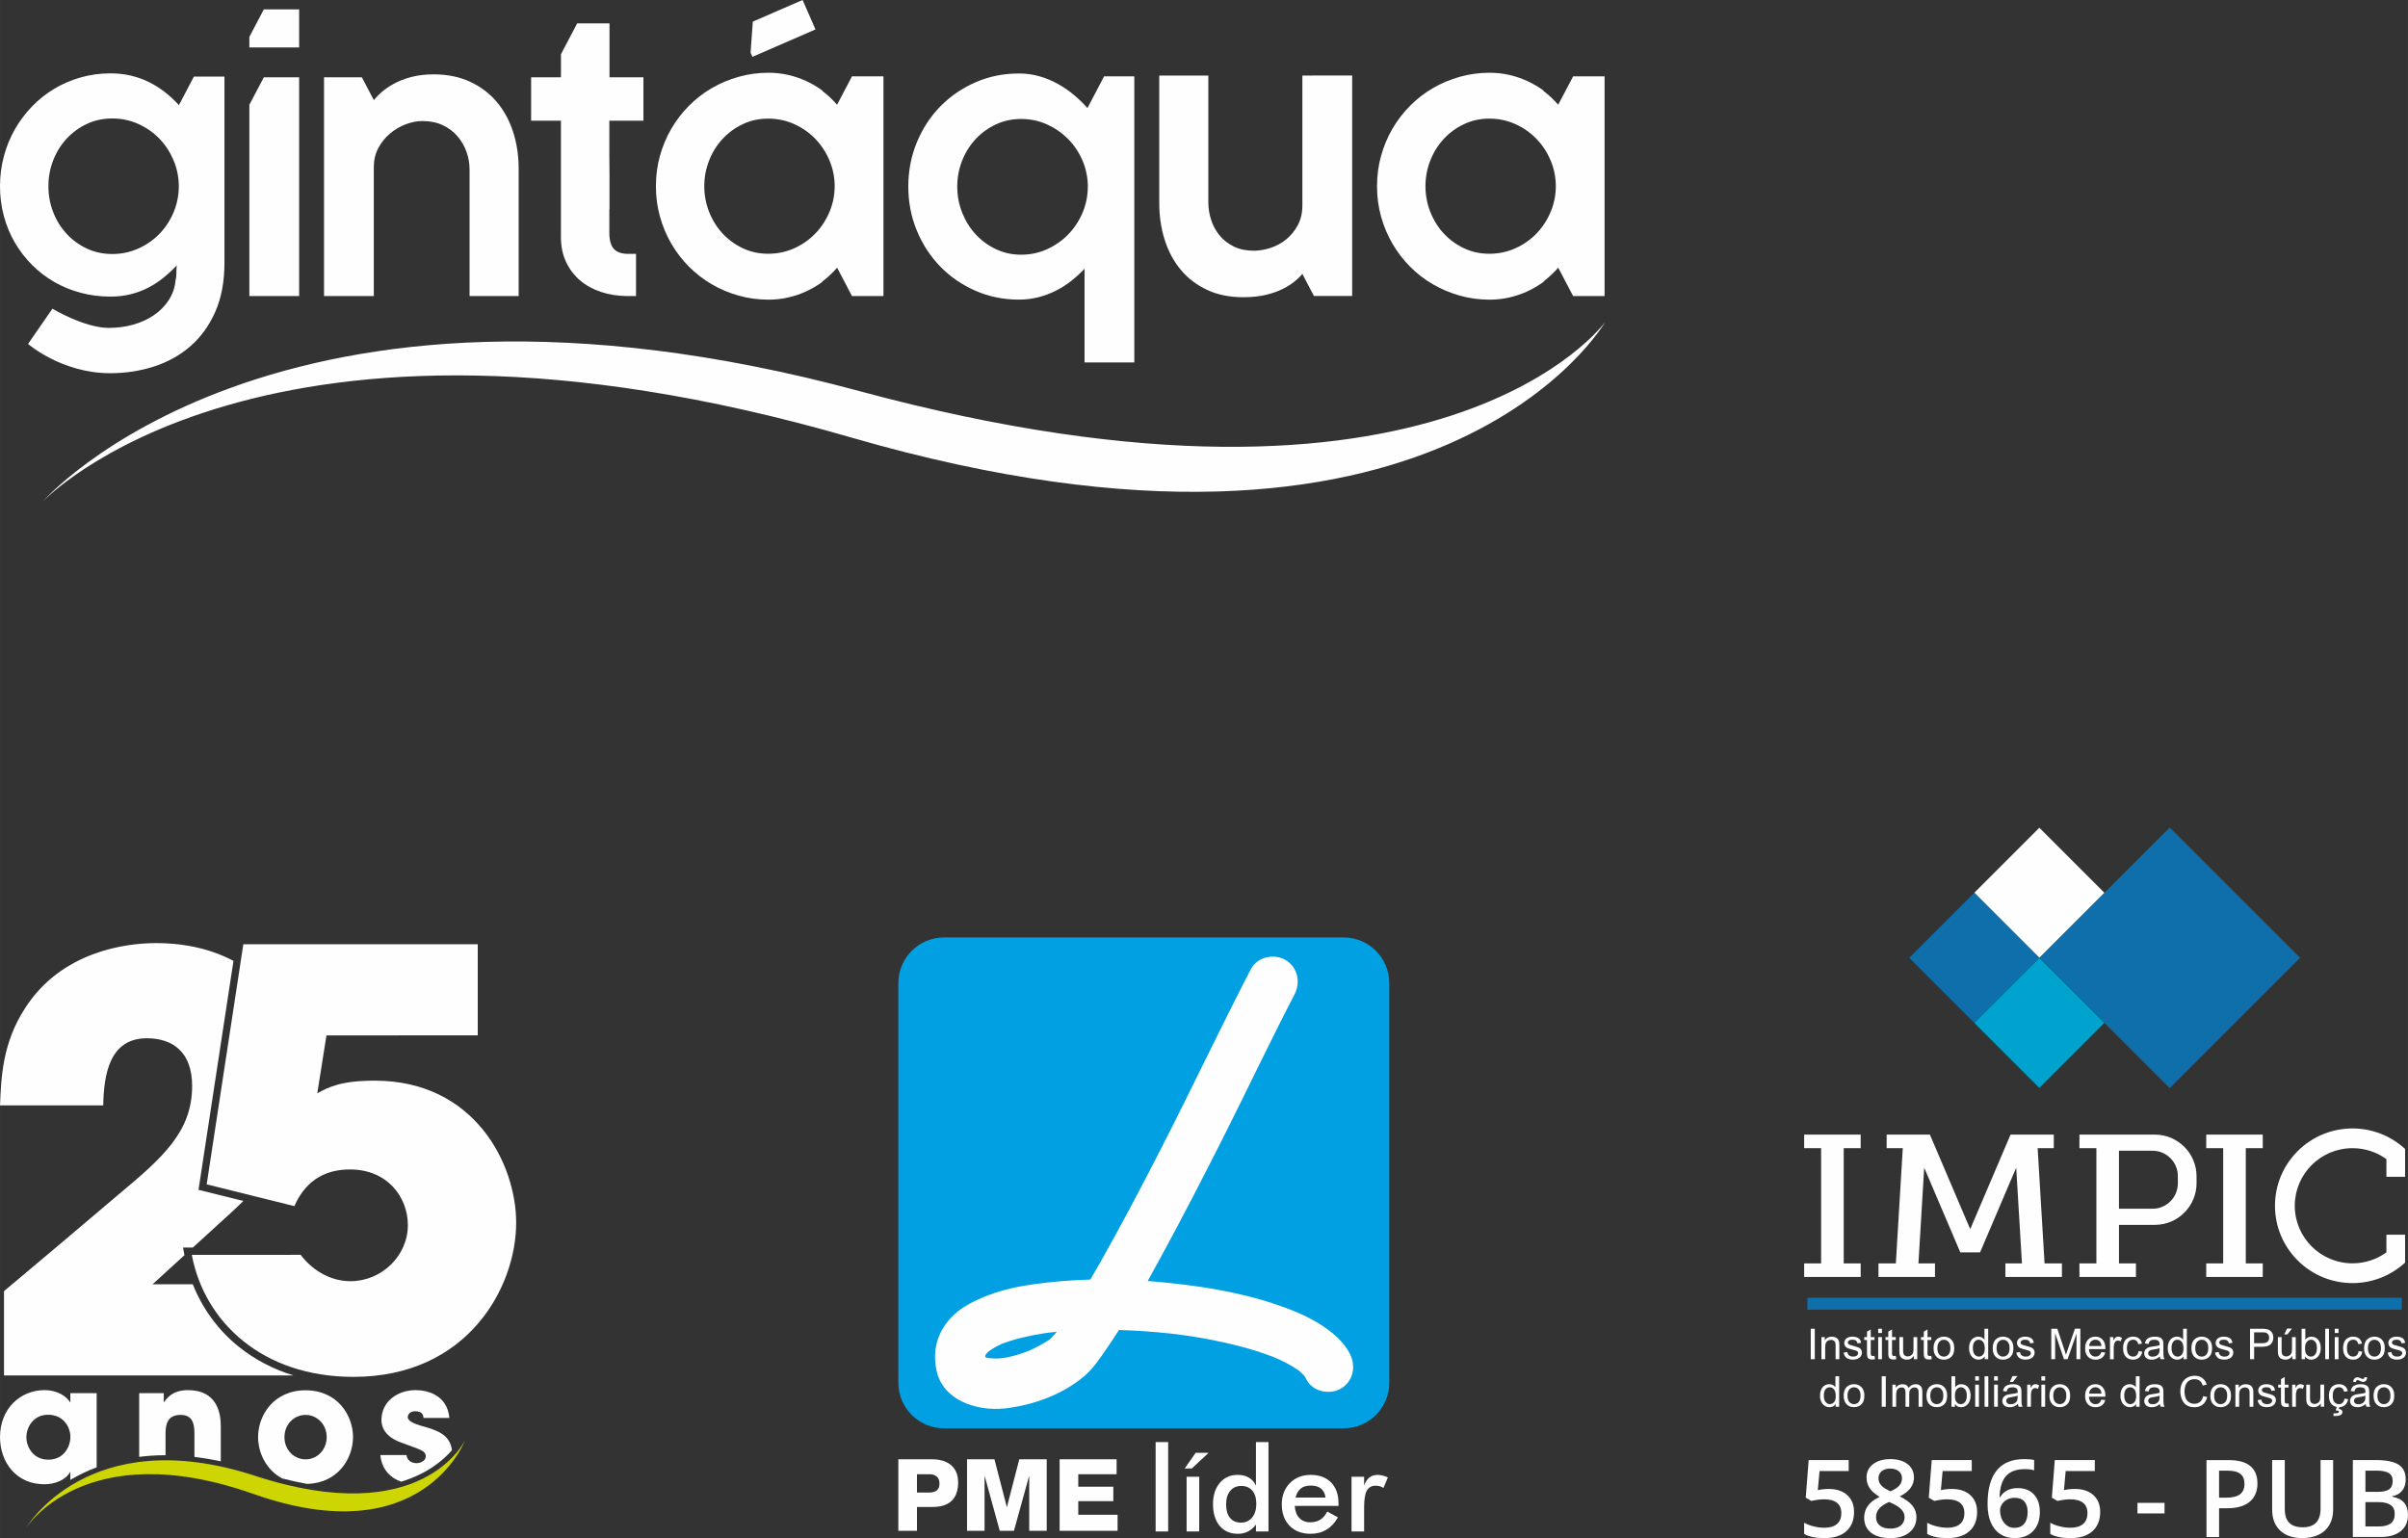 <?xml version="1.0" encoding="UTF-8"?>
<!DOCTYPE svg PUBLIC "-//W3C//DTD SVG 1.1//EN" "http://www.w3.org/Graphics/SVG/1.1/DTD/svg11.dtd">
<!-- Creator: CorelDRAW 2017 -->
<svg xmlns="http://www.w3.org/2000/svg" xml:space="preserve" width="80.592mm" height="51.486mm" version="1.1" style="shape-rendering:geometricPrecision; text-rendering:geometricPrecision; image-rendering:optimizeQuality; fill-rule:evenodd; clip-rule:evenodd"
viewBox="0 0 1363.22 870.9"
 xmlns:xlink="http://www.w3.org/1999/xlink">
 <rect x="0" y="0" width="1363.22" height="870.9" fill="#333333" stroke="none"/>
 <defs>
  <style type="text/css">
   <![CDATA[
    .fil5 {fill:#FEFEFE}
    .fil7 {fill:#00A3CD}
    .fil6 {fill:#0F6FAA}
    .fil2 {fill:#FEFEFE;fill-rule:nonzero}
    .fil3 {fill:#FEFEFE;fill-rule:nonzero}
    .fil0 {fill:#FEFEFE;fill-rule:nonzero}
    .fil4 {fill:#CDD503;fill-rule:nonzero}
    .fil1 {fill:#00A0E3;fill-rule:nonzero}
   ]]>
  </style>
 </defs>
 <g id="Camada_x0020_1">
  <g id="_2563808292688">
   <path class="fil0" d="M671.77 867.13l7.13 0 0 -30.97 -7.13 0 0 30.97zm-17.54 0l7.1 0 0 -50.61 -7.1 0 0 50.61zm56.79 -25.9c-0.83,-1.99 -2.16,-3.46 -3.94,-4.54 -1.78,-1.09 -3.94,-1.6 -6.49,-1.6 -4.13,0 -7.43,1.51 -10.05,4.56 -2.56,3.02 -3.83,7.03 -3.83,11.96 0,5.24 1.26,9.31 3.76,12.33 2.5,2.98 5.99,4.52 10.35,4.52 2.15,0 4.09,-0.47 5.76,-1.35 1.71,-0.84 3.17,-2.19 4.44,-3.93l0 3.96 7.1 0 0 -50.61 -7.1 0 0 24.71zm-2.18 18.01c-1.6,1.94 -3.67,2.88 -6.24,2.88 -2.69,0 -4.77,-0.86 -6.26,-2.68 -1.48,-1.76 -2.21,-4.33 -2.21,-7.61 0,-3.28 0.77,-5.83 2.33,-7.68 1.48,-1.84 3.6,-2.79 6.28,-2.79 2.65,0 4.74,0.9 6.25,2.68 1.49,1.79 2.24,4.3 2.24,7.51 0,3.18 -0.82,5.79 -2.39,7.68zm74 -23.74c-0.94,-0.25 -1.95,-0.4 -2.93,-0.4 -1.85,0 -3.39,0.49 -4.67,1.48 -1.23,0.96 -2.26,2.48 -2.98,4.57l0 -4.98 -7.13 0 0 30.96 7.13 0 0 -13.57c0,-4.47 0.5,-7.61 1.49,-9.51 1.05,-1.89 2.72,-2.82 5.08,-2.82 0.86,0 1.65,0.1 2.39,0.32 0.69,0.19 1.35,0.52 1.98,0.96l2.5 -5.97c-0.92,-0.46 -1.85,-0.83 -2.85,-1.04zm-40.93 -0.4c-4.76,0 -8.67,1.6 -11.73,4.7 -3.04,3.12 -4.53,7.13 -4.53,11.96 0,5.04 1.45,9.07 4.4,12.13 2.95,3.02 6.89,4.56 11.87,4.56 3.45,0 6.48,-0.8 9.05,-2.34 2.55,-1.54 4.72,-3.84 6.45,-6.95l-6 -3.33c-1.11,2.13 -2.45,3.7 -3.98,4.63 -1.51,0.95 -3.42,1.47 -5.7,1.47 -2.58,0 -4.65,-0.83 -6.18,-2.46 -1.53,-1.61 -2.39,-3.86 -2.57,-6.81l24.78 0 0 -1.31c0,-5.15 -1.44,-9.12 -4.2,-11.96 -2.81,-2.86 -6.65,-4.3 -11.66,-4.3zm-8.47 12.83c0.57,-2.28 1.54,-3.97 2.99,-5.12 1.4,-1.14 3.28,-1.66 5.6,-1.66 2.46,0 4.41,0.52 5.83,1.71 1.4,1.17 2.24,2.85 2.55,5.07l-16.97 0zm-62.76 -16.46l4.04 0 9.51 -8.88 -7.33 0 -6.22 8.88zm-142.86 -5.19l-19.26 0 0 40.47 10.55 0 0 -13.48 8.71 0c8.88,0 14.6,-3.93 14.6,-13.93 0,-9.61 -7.07,-13.07 -14.6,-13.07zm-1.62 18.81l-7.09 0 0 -10.36 7.09 0c3.26,0 5.67,1.54 5.67,5.31 0,3.69 -2.36,5.04 -5.67,5.04zm84.23 4.88l19.85 0 0 -8.18 -19.85 0 0 -7.06 21.71 0 0 -8.45 -32.27 0 0 40.47 32.82 0 0 -9.06 -22.26 0 0 -7.72zm-40.35 3.3l-0.11 0 -6.99 -26.99 -15.52 0 0 40.47 9.92 0 0 -30.72 0.14 0 8.46 30.72 8.04 0 8.49 -30.72 0.15 0 0 30.72 9.91 0 0 -40.47 -15.54 0 -6.97 26.99z"/>
   <path class="fil1" d="M760.65 530.79l-226.22 0c-14.28,0 -25.86,11.64 -25.86,25.88l0 226.21c0,14.3 11.58,25.85 25.86,25.85l226.22 0c14.28,0 25.85,-11.54 25.85,-25.85l0 -226.21c0,-14.25 -11.57,-25.88 -25.85,-25.88z"/>
   <path class="fil2" d="M759.18 786.2c-6.41,3.75 -16.07,1.84 -19.57,-5.09 -0.32,-0.72 -0.71,-1.37 -1.13,-2.02 -0.91,-1.01 -1.89,-1.96 -2.93,-2.85 -0.42,-0.33 -0.87,-0.65 -1.17,-0.82 -0.94,-0.64 -1.9,-1.23 -2.86,-1.83 -2.16,-1.25 -4.33,-2.45 -6.56,-3.48 -0.82,-0.37 -3.21,-1.4 -3.52,-1.56 -0.52,-0.18 -1.04,-0.4 -1.56,-0.6 -2.76,-1.02 -5.55,-2 -8.37,-2.91 -6.2,-1.96 -12.53,-3.59 -18.87,-4.98 -5.35,-1.21 -10.72,-2.22 -16.13,-3.1 -2.58,-0.44 -5.18,-0.78 -7.77,-1.14 -0.72,-0.12 -1.53,-0.22 -1.96,-0.27 -1.37,-0.16 -2.71,-0.32 -4.11,-0.48 -9.71,-1.03 -19.43,-1.75 -29.19,-2.02 -2.23,3.47 -4.49,6.98 -6.86,10.37 -3.75,5.43 -7.65,11.4 -12.73,15.73 -12.38,10.52 -29.26,16.6 -45.29,18.33 -15.52,1.63 -35.05,-4.46 -38.5,-21.9 -2.16,-10.7 0.36,-20.51 7.58,-28.72 5.78,-6.56 14.01,-10.52 22.03,-13.55 8.2,-3.15 16.89,-4.97 25.57,-6.17 10.62,-1.5 21.3,-2.33 31.99,-2.64 1.81,-3.1 3.63,-6.24 5.41,-9.38 12.17,-21.47 23.65,-43.36 34.89,-65.28 17.19,-33.55 33.27,-67.71 50.62,-101.18 3.6,-6.89 13.1,-8.88 19.55,-5.11 6.96,4.07 8.69,12.6 5.11,19.53 -13.87,26.7 -26.72,53.94 -40.27,80.82 -11.4,22.56 -22.98,45.05 -35.07,67.28 -2.57,4.71 -5.16,9.45 -7.76,14.15 1.55,0.14 3.11,0.25 4.62,0.37 22.51,2 45.38,5.38 66.85,12.49 8.87,2.96 17.87,6.45 25.79,11.41 6.73,4.23 13.62,9.79 17.27,17.05 3.44,6.96 1.89,15.45 -5.12,19.54z"/>
   <path class="fil1" d="M592.02 754.8c-0.29,0.05 -0.6,0.09 -0.88,0.13 -2.23,0.34 -4.5,0.73 -6.73,1.16 -4.26,0.85 -8.49,1.88 -12.64,3.19 -1.6,0.53 -3.18,1.07 -4.76,1.65 -0.1,0.1 -0.24,0.14 -0.36,0.21 -0.78,0.36 -1.54,0.73 -2.29,1.1 -1.44,0.78 -2.83,1.63 -4.16,2.54 -0.34,0.26 -0.64,0.53 -0.93,0.83 -0.31,0.29 -0.6,0.61 -0.92,0.93 -0.16,0.27 -0.34,0.55 -0.5,0.85 -0.04,0.13 -0.07,0.29 -0.12,0.47 0,0.19 0,0.35 0.04,0.53 0.03,0.03 0.07,0.04 0.08,0.09 0.61,0.17 1.22,0.32 1.82,0.47 0.77,0.06 3.25,0.3 4.08,0.27 1.08,-0.04 2.16,-0.08 3.23,-0.18 0.86,-0.13 3.11,-0.43 3.79,-0.61 1.76,-0.41 3.53,-0.84 5.29,-1.37 2.1,-0.66 4.19,-1.35 6.23,-2.19 0.07,-0.01 0.17,-0.03 0.22,-0.05 0.88,-0.39 1.72,-0.78 2.59,-1.2 3.18,-1.58 6.31,-3.33 9.3,-5.31 0.13,-0.12 0.24,-0.21 0.37,-0.34 0.82,-0.83 1.57,-1.67 2.31,-2.51 0.29,-0.29 0.7,-0.83 1.17,-1.37 -0.88,0.09 -1.74,0.16 -2.6,0.24 -1.2,0.12 -2.39,0.25 -3.63,0.43z"/>
   <path class="fil3" d="M109.13 727.18l-22.78 0c6.07,-5.55 12.07,-11.04 18.06,-16.49l-0.8 -4.3 5.54 0c7.15,-6.52 14.25,-12.99 21.36,-19.48 2.58,-2.35 4.98,-4.66 7.26,-6.91l-25.39 -6.3 19.79 -129.63c-11.93,-6.34 -26.57,-10.07 -43.86,-10.07 -17.53,0 -53.56,4.87 -74.02,36.69 -12.98,19.8 -13.64,39.61 -14.28,55.19l58.43 0c0.32,-17.54 3.57,-38 24.68,-38 14.6,0 25.64,7.79 25.64,26.95 0,25.98 -16.56,40.59 -41.89,61.7 -21.42,18.17 -42.85,36.35 -64.61,54.53l0 47.72 163.79 0c-11.53,-3.56 -21.98,-9.04 -30.98,-16.3 -11.59,-9.34 -20.48,-21.55 -25.94,-35.31z"/>
   <path class="fil3" d="M270.46 534.65l0 51.59 -85.65 0.01 -5.19 32.77c6.48,-3.56 13.63,-7.14 32.45,-7.14 56.77,-0.01 80.14,47.35 80.14,80.44 0.01,36.67 -27.57,87.28 -92.13,87.28 -51.59,0.01 -84.35,-31.13 -91.5,-69.09l61.64 -0.01c5.52,7.47 15.58,14.93 28.23,14.93 17.52,-0.01 32.45,-14.28 32.45,-31.8 -0.01,-15.57 -11.36,-31.48 -32.78,-31.47 -12.01,0 -24.34,4.54 -31.48,20.76l-49.63 -12.33 20.74 -135.94 132.71 -0.01z"/>
   <path class="fil3" d="M37.74 820.9c-1.89,3.06 -5.13,5.58 -10.42,5.58 -8.99,0 -12.4,-7.9 -12.4,-12.49l0 -0.09c0,-5.66 3.78,-12.85 12.31,-12.85 6.29,0 9.7,3.51 11.33,6.92 0.98,2.07 1.43,4.31 1.25,6.56 -0.18,2.25 -0.8,4.4 -2.07,6.38zm16.98 -32.08l-14.91 0 0 5.31c-1.97,-3.06 -6.56,-7.02 -14.73,-7.02 -13.3,0 -25.08,10.24 -25.08,26.6 0,14.3 9.25,26.7 25.08,26.7 5.84,0 12.04,-2.25 14.73,-7.11l0 4.63c4.28,-2.52 9.25,-5 14.91,-7.13l0 -41.99z"/>
   <path class="fil3" d="M93.71 811.55c0,-5.12 1.17,-10.42 8.53,-10.42 6.65,0 7.82,4.85 7.82,10.33l0 13.48c4.89,0.56 9.86,1.4 14.93,2.46l0 -19.89c0,-6.73 -1.71,-20.4 -18.52,-20.4 -8.89,0 -12.04,4.59 -13.75,7.02l0 -5.31 -13.93 0 0 36.07c4.68,-0.6 9.65,-0.92 14.92,-0.93l0 -12.4z"/>
   <path class="fil3" d="M161.03 813.81l0 -0.1c0,-7.27 5.48,-12.57 11.95,-12.57 6.46,0 11.96,5.3 11.96,12.57 0,7.29 -5.49,12.59 -11.96,12.59 -6.47,0 -11.95,-5.31 -11.95,-12.49zm38.82 -0.1c0,-12.22 -8.72,-26.51 -26.87,-26.51 -18.15,0 -26.88,14.29 -26.88,26.42l0 0.08c0,8.74 4.46,18.51 13.6,23.39 4.81,1.24 9.49,2.28 14.06,3.11 17.62,-0.41 26.08,-14.45 26.08,-26.5z"/>
   <path class="fil3" d="M255.83 821.15c-0.97,-9.26 -9.39,-11.62 -17.34,-13.82 -3.96,-1.16 -7.64,-2.69 -7.64,-4.94 0,-1.35 1.08,-3.32 4.22,-3.32 4.41,0 4.6,2.69 4.68,3.77l14.66 0c-1.26,-13.11 -12.59,-15.73 -19.15,-15.73 -10.34,0 -19.32,6.57 -19.32,16.9 0,6.74 5.4,10.96 11.86,13.03 9.53,3.69 13.22,4.13 13.22,7.55 0,2.43 -2.69,3.86 -5.22,3.86 -0.63,0 -5.03,0 -5.66,-4.58l-14.83 0c0.89,8.64 6.14,13.07 11.78,15.09 14.93,-4.53 23.89,-12.22 28.75,-17.8z"/>
   <path class="fil4" d="M144.45 835.64c-94.8,-30.95 -129.78,29.63 -129.78,29.63 0,0 33.14,-53.14 128.89,-19.35 95.77,33.78 119.63,-30.3 119.63,-30.3 0,0 -23.94,50.96 -118.75,20.02z"/>
   <g>
    <path class="fil3" d="M486.52 221.44c-330.4,-89.26 -462.5,62.71 -462.5,62.71 0,0 124.56,-133.06 457.95,-36.41 333.39,96.64 426.77,-65.44 426.77,-65.44 0,0 -91.82,128.4 -422.22,39.14z"/>
    <polygon class="fil3" points="149.35,43.77 141.16,59.35 141.16,161.77 141.16,167.62 147.01,167.62 163.2,167.62 169.34,167.62 169.34,161.77 169.34,49.71 169.34,43.77 163.1,43.77 "/>
    <polygon class="fil3" points="149.35,5.31 141.16,20.9 141.16,26.87 169.34,26.87 169.34,5.31 "/>
    <polygon class="fil3" points="426.18,12.23 424.92,29.8 425.97,32.18 461.66,16.67 454.37,0 "/>
    <path class="fil3" d="M101.22 106.28c-0.13,5.07 -1.19,9.88 -3.17,14.43 -1.98,4.55 -4.66,8.53 -8.04,11.95 -3.38,3.41 -7.34,6.13 -11.9,8.14 -4.55,2.02 -9.39,3.03 -14.53,3.03 -5.2,0 -10,-1.03 -14.38,-3.07 -4.39,-2.05 -8.21,-4.83 -11.46,-8.34 -3.25,-3.51 -5.79,-7.59 -7.61,-12.24 -1.82,-4.65 -2.73,-9.57 -2.73,-14.77 0,-5.14 0.91,-10.03 2.73,-14.68 1.82,-4.65 4.35,-8.73 7.61,-12.24 3.25,-3.51 7.07,-6.29 11.46,-8.34 4.39,-2.05 9.18,-3.07 14.38,-3.07 5.14,0 9.98,1.01 14.53,3.02 4.55,2.02 8.52,4.75 11.9,8.19 3.38,3.45 6.06,7.45 8.04,12 1.98,4.55 3.04,9.36 3.17,14.43l0 1.56zm0.06 -46.8l0 0.06c-2.33,-2.58 -4.89,-4.98 -7.67,-7.18 -2.8,-2.21 -5.8,-4.13 -9.02,-5.75 -3.22,-1.62 -6.67,-2.88 -10.34,-3.75 -3.67,-0.88 -7.59,-1.32 -11.75,-1.32 -5.85,0 -11.46,0.77 -16.82,2.29 -5.36,1.53 -10.35,3.67 -14.97,6.44 -4.62,2.76 -8.81,6.1 -12.58,10 -3.77,3.9 -7.01,8.21 -9.7,12.92 -2.7,4.71 -4.78,9.8 -6.24,15.26 -1.46,5.46 -2.2,11.12 -2.2,16.97 0,5.92 0.73,11.57 2.2,16.97 1.46,5.4 3.54,10.4 6.24,15.02 2.7,4.62 5.93,8.81 9.7,12.58 3.77,3.77 7.96,6.99 12.58,9.66 4.62,2.67 9.61,4.71 14.97,6.14 5.37,1.43 10.97,2.15 16.82,2.15 4.16,0 8.03,-0.46 11.61,-1.37 3.57,-0.91 6.89,-2.16 9.94,-3.76 3.05,-1.59 5.9,-3.46 8.54,-5.61 2.63,-2.14 5.12,-4.45 7.46,-6.93 -0.14,1.37 -0.2,2.84 -0.2,4.44 0,1.59 -0.16,2.98 -0.49,4.14 -0.39,4.1 -1.68,7.8 -3.85,11.12 -2.18,3.31 -4.97,6.14 -8.39,8.48 -3.41,2.34 -7.31,4.13 -11.7,5.36 -4.39,1.23 -8.99,1.85 -13.8,1.85 -13.85,0 -31.95,-10.87 -31.95,-10.87l-13.8 19.95c0,0 19.01,16.57 46.44,16.57 8.78,0 17.08,-1.27 24.92,-3.8 7.83,-2.54 14.71,-6.39 20.63,-11.55 5.92,-5.17 10.6,-11.67 14.04,-19.5 3.44,-7.83 5.17,-17.08 5.17,-27.74l0 -80.63 0 -18.06 0 -0.78 0 -5.88 -17.3 0 -8.48 16.13z"/>
    <path class="fil3" d="M469.61 119.94c-1.95,4.65 -4.62,8.73 -8,12.24 -3.38,3.51 -7.36,6.3 -11.95,8.38 -4.58,2.08 -9.51,3.12 -14.77,3.12 -5.2,0 -10,-1.04 -14.39,-3.12 -4.39,-2.08 -8.21,-4.88 -11.46,-8.38 -3.25,-3.51 -5.78,-7.59 -7.61,-12.24 -1.8,-4.6 -2.71,-9.44 -2.73,-14.51 0.02,-5.07 0.93,-9.91 2.73,-14.51 1.82,-4.65 4.36,-8.73 7.61,-12.24 3.25,-3.51 7.07,-6.31 11.46,-8.39 4.39,-2.08 9.18,-3.12 14.39,-3.12 5.26,0 10.19,1.04 14.77,3.12 4.58,2.08 8.56,4.88 11.95,8.39 3.38,3.51 6.05,7.59 8,12.24 1.93,4.6 2.9,9.44 2.92,14.51 -0.02,5.07 -0.99,9.91 -2.92,14.51zm30.52 -76.7l-17.81 0 -8.41 16.01 -0.03 -0.07 0 0.11c-2.17,-2.48 -4.56,-4.79 -7.19,-6.9 -0.27,-0.22 -0.56,-0.43 -0.84,-0.64 -0.21,-0.33 -0.43,-0.6 -0.66,-0.76 -2.77,-1.98 -5.74,-3.71 -8.93,-5.17 -3.18,-1.46 -6.57,-2.6 -10.14,-3.41 -3.58,-0.81 -7.25,-1.22 -11.02,-1.22 -5.85,0 -11.49,0.77 -16.92,2.29 -5.43,1.53 -10.52,3.67 -15.26,6.44 -4.75,2.76 -9.05,6.09 -12.92,10 -3.87,3.9 -7.18,8.22 -9.95,12.97 -2.77,4.74 -4.91,9.85 -6.44,15.31 -1.53,5.46 -2.29,11.15 -2.29,17.07 0,0.05 0,0.11 0,0.17 0,0.06 -0,0.11 -0,0.16 0,5.92 0.76,11.61 2.29,17.07 1.53,5.46 3.67,10.56 6.44,15.31 2.76,4.75 6.08,9.07 9.95,12.97 3.87,3.9 8.18,7.23 12.92,10 4.75,2.76 9.83,4.91 15.26,6.43 5.43,1.53 11.07,2.29 16.92,2.29 3.77,0 7.45,-0.41 11.02,-1.22 3.57,-0.81 6.96,-1.95 10.14,-3.41 3.19,-1.46 6.16,-3.18 8.93,-5.17 0.22,-0.16 0.38,-0.39 0.52,-0.65 0.33,-0.25 0.67,-0.49 0.99,-0.75 2.63,-2.11 5.02,-4.41 7.19,-6.89l0 0.1 0.03 -0.07 8.41 16.02 17.81 0 0 0 0 -0 0 -5.75 0 -0.24 0 -22.54 0 -0 0 -67.31 0 -0.01 0 -22.54 0 -0.23 0 -5.75 0 -0.01 -0.01 0.01z"/>
    <path class="fil3" d="M877.87 119.94c-1.95,4.65 -4.62,8.73 -7.99,12.24 -3.38,3.51 -7.36,6.3 -11.95,8.38 -4.58,2.08 -9.51,3.12 -14.77,3.12 -5.2,0 -10,-1.04 -14.38,-3.12 -4.39,-2.08 -8.21,-4.88 -11.46,-8.38 -3.25,-3.51 -5.78,-7.59 -7.61,-12.24 -1.8,-4.6 -2.71,-9.44 -2.73,-14.51 0.02,-5.07 0.93,-9.91 2.73,-14.51 1.82,-4.65 4.36,-8.73 7.61,-12.24 3.25,-3.51 7.07,-6.31 11.46,-8.39 4.39,-2.08 9.18,-3.12 14.38,-3.12 5.27,0 10.19,1.04 14.77,3.12 4.58,2.08 8.56,4.88 11.95,8.39 3.38,3.51 6.05,7.59 7.99,12.24 1.93,4.6 2.9,9.44 2.92,14.51 -0.02,5.07 -0.99,9.91 -2.92,14.51zm30.52 -76.7l-17.81 0 -8.42 16.01 -0.03 -0.07 0 0.11c-2.17,-2.48 -4.56,-4.79 -7.19,-6.9 -0.28,-0.22 -0.57,-0.43 -0.85,-0.64 -0.21,-0.33 -0.43,-0.6 -0.66,-0.76 -2.76,-1.98 -5.74,-3.71 -8.92,-5.17 -3.18,-1.46 -6.57,-2.6 -10.14,-3.41 -3.58,-0.81 -7.25,-1.22 -11.02,-1.22 -5.85,0 -11.49,0.77 -16.92,2.29 -5.43,1.53 -10.51,3.67 -15.26,6.44 -4.75,2.76 -9.05,6.09 -12.92,10 -3.87,3.9 -7.19,8.22 -9.95,12.97 -2.77,4.74 -4.91,9.85 -6.44,15.31 -1.53,5.46 -2.29,11.15 -2.29,17.07 0,0.05 0,0.11 0,0.17 -0,0.06 -0,0.11 -0,0.16 0,5.92 0.76,11.61 2.29,17.07 1.53,5.46 3.67,10.56 6.44,15.31 2.76,4.75 6.07,9.07 9.95,12.97 3.87,3.9 8.17,7.23 12.92,10 4.75,2.76 9.83,4.91 15.26,6.43 5.43,1.53 11.07,2.29 16.92,2.29 3.77,0 7.45,-0.41 11.02,-1.22 3.57,-0.81 6.96,-1.95 10.14,-3.41 3.19,-1.46 6.16,-3.18 8.92,-5.17 0.22,-0.16 1.18,-1.15 1.51,-1.41 2.63,-2.11 5.02,-4.41 7.19,-6.89l0 0.1 0.03 -0.07 8.42 16.02 17.81 0 0 0 0 -0 0 -5.75 0 -0.24 0 -22.54 0 -0 0 -67.31 0 -0.01 0 -22.54 0 -0.23 0 -5.75 0 -0.01 -0 0.01z"/>
    <path class="fil3" d="M615.84 105.59c0,5.2 -0.99,10.14 -2.97,14.82 -1.98,4.68 -4.68,8.78 -8.09,12.29 -3.41,3.51 -7.41,6.31 -11.99,8.39 -4.58,2.08 -9.48,3.12 -14.68,3.12 -5.14,0 -9.9,-1.04 -14.29,-3.12 -4.39,-2.08 -8.21,-4.87 -11.46,-8.39 -3.25,-3.51 -5.8,-7.61 -7.66,-12.29 -1.85,-4.68 -2.78,-9.62 -2.78,-14.82 0,-5.14 0.93,-10.03 2.78,-14.68 1.85,-4.65 4.4,-8.71 7.66,-12.19 3.25,-3.48 7.07,-6.24 11.46,-8.29 4.39,-2.05 9.15,-3.07 14.29,-3.07 5.14,0 9.96,1.01 14.48,3.02 4.52,2.02 8.48,4.73 11.9,8.14 3.41,3.41 6.13,7.4 8.15,11.95 2.01,4.55 3.08,9.36 3.21,14.43l0 0.68zm-0.19 -44.42l-0.01 0.04c-2.28,-2.6 -4.81,-5.07 -7.61,-7.41 -2.8,-2.34 -5.82,-4.42 -9.07,-6.24 -3.25,-1.82 -6.73,-3.27 -10.43,-4.34 -3.71,-1.08 -7.61,-1.61 -11.71,-1.61 -8.78,0 -16.99,1.67 -24.62,5.02 -7.64,3.35 -14.27,7.9 -19.89,13.65 -5.63,5.75 -10.05,12.53 -13.27,20.33 -3.21,7.8 -4.83,16.13 -4.83,24.96 0,8.91 1.61,17.24 4.83,25.01 3.22,7.77 7.64,14.55 13.27,20.34 5.62,5.79 12.25,10.35 19.89,13.7 7.64,3.35 15.85,5.03 24.62,5.03 3.9,0 7.61,-0.46 11.12,-1.37 3.51,-0.91 6.83,-2.16 9.95,-3.76 3.12,-1.59 6.01,-3.44 8.68,-5.56 2.67,-2.11 5.13,-4.37 7.41,-6.78l0 24.52 0 22.87 0 5.65 5.85 0 16.28 0 6.05 0 0 -5.65 0 -22.87 0 -104.96 0 -22.55 0 -5.98 -17.09 0 -9.42 17.94z"/>
    <path class="fil3" d="M743.15 42.79l-5.85 0 0 10.24 0 18.29 0 45c0,4.29 -0.88,8.04 -2.63,11.26 -1.76,3.22 -3.97,5.9 -6.63,8.04 -2.67,2.14 -5.62,3.74 -8.87,4.78 -3.25,1.04 -6.37,1.56 -9.36,1.56 -4.29,0 -8.04,-0.78 -11.26,-2.34 -3.22,-1.56 -5.9,-3.64 -8.05,-6.24 -2.15,-2.6 -3.76,-5.54 -4.83,-8.82 -1.08,-3.28 -1.61,-6.65 -1.61,-10.09l0 -43.15 0 -21.9 0 -6.63 -6.53 0 -14.82 0 -6.43 0 0 7.12 0 21.41 0 43.64c0,7.48 1.04,14.47 3.12,20.96 2.08,6.5 5.12,12.15 9.12,16.92 4,4.78 8.96,8.55 14.87,11.31 5.91,2.76 12.74,4.14 20.48,4.14 4.81,0 9.12,-0.46 12.92,-1.37 3.8,-0.91 7.16,-2.13 10.09,-3.66 2.92,-1.53 5.46,-3.28 7.6,-5.27 1.03,-0.95 1.97,-1.92 2.83,-2.9l0 0.04 6.55 12.46 21.63 0 0 -6.73 0 -21.8 0 -67.77 0 -22.58 0 -5.95 -6.24 0 -16.09 0z"/>
    <path class="fil3" d="M281.15 57.61c-4.1,-4.81 -9.14,-8.6 -15.12,-11.36 -5.98,-2.76 -12.81,-4.15 -20.48,-4.15 -4.81,0 -9.13,0.52 -12.97,1.56 -3.83,1.04 -7.25,2.4 -10.24,4.1 -2.99,1.69 -5.58,3.61 -7.76,5.75 -1.06,1.05 -2.04,2.1 -2.94,3.17l-0.01 0.02 -0 -0.01c-0.01,0.01 -0.02,0.02 -0.02,0.03l0 -0.07 -6.77 -12.89 -2.88 0 -9.85 0 -8.68 0 0 5.75 0 112.25 0 5.85 6.24 0 16.09 0 5.85 0 0 -10.24 0 -63.19c0.07,-3.96 0.97,-7.52 2.73,-10.68 1.75,-3.15 3.97,-5.83 6.63,-8.04 2.67,-2.21 5.61,-3.92 8.83,-5.12 3.21,-1.2 6.32,-1.8 9.31,-1.8 4.36,0 8.2,0.78 11.51,2.34 3.32,1.56 6.09,3.64 8.33,6.24 2.24,2.6 3.95,5.54 5.12,8.83 1.17,3.28 1.75,6.65 1.75,10.09l0 26.04 0 38.91 0 6.63 6.53 0 14.82 0 6.44 0 0 -7.02 0 -38.52 0 -26.52c0,-7.47 -1.06,-14.46 -3.17,-20.97 -2.11,-6.5 -5.22,-12.16 -9.31,-16.97z"/>
    <path class="fil3" d="M344.95 43.77l0 -0.11 0.1 0 0 -30.42 -18.31 0 -9.17 17.46 0 9.56c-0.01,1.17 -0.02,2.33 -0.02,3.51l-11.22 0 -5.66 0 0 5.15 0 13.99 0 5.44 5.66 0 11.22 0 0 49.78 0 16.11c0,5.27 0.97,9.97 2.92,14.11 1.95,4.13 4.6,7.62 7.95,10.45 3.35,2.83 7.28,5 11.8,6.49 4.52,1.5 9.34,2.28 14.48,2.34l5.36 0 0 -23.89 -4.39 0c-3.77,0 -6.5,-0.94 -8.19,-2.83 -1.69,-1.89 -2.53,-4.98 -2.53,-9.28l0 -12.79c0,-0.13 0.02,-0.26 0.05,-0.39 0.03,-0.13 0.05,-0.26 0.05,-0.39l0 -10.74 0 -7.81c0,-2.28 -0.02,-4.39 -0.05,-6.35 -0.03,-1.95 -0.05,-4.05 -0.05,-6.3l0 -7.76 0 -10.74 14.04 0 5.27 0 0 -5.83 0 -13.31 0 -5.44 -5.27 0 -14.04 0z"/>
   </g>
   <g>
    <g>
     <path class="fil5" d="M1030.98 642.43l12.79 0 9.6 0 0 7.67 -9.6 0 0 65.24 9.6 0 0 7.67 -9.6 0 -12.79 0 -9.6 0 0 -7.67 9.6 0 0 -65.24 -9.6 0 0 -7.67 9.6 0zm300.83 -3.49c11.49,0 21.95,4.41 29.78,11.62l0 2.29 0 8.09 0 5.39 -10.58 0 0 -10.01c-5.39,-3.91 -12.02,-6.21 -19.2,-6.21 -18.05,0 -32.68,14.6 -32.68,32.6 0,18.01 14.63,32.6 32.68,32.6 7.17,0 13.81,-2.3 19.2,-6.21l0 -10.01 10.58 0 0 6.26 0 7.23 0 2.3c-7.82,7.21 -18.28,11.62 -29.78,11.62 -24.24,0 -43.89,-19.6 -43.89,-43.78 0,-24.18 19.65,-43.78 43.89,-43.78zm-132.21 54.59l20.37 0c12.96,0 23.55,-10.6 23.55,-23.55l0 -4c0,-12.95 -10.6,-23.55 -23.55,-23.55l-10.76 0 -9.6 0 -3.18 0 -9.61 0 -9.6 0 0 7.67 9.6 0 0 65.24 -9.6 0 0 7.67 9.6 0 12.79 0 9.6 0 0 -7.67 -9.6 0 0 -21.81zm0 -41.97l19.03 0c7.87,0 14.3,6.43 14.3,14.3l0 4.24c0,7.87 -6.43,14.3 -14.3,14.3l-19.03 0 0 -32.84zm-89.82 57.53l-20.45 -47.94 -3.26 54.19 9.37 0 0 7.67 -9.83 0 -12.79 0 -9.37 0 0 -7.67 9.84 0 3.92 -65.24 -9.14 0 0 -7.67 9.6 0 3.68 0 2.72 0 6.4 0 2.09 0 22.83 53.53 22.83 -53.53 2.09 0 6.4 0 2.71 0 3.68 0 9.6 0 0 7.67 -9.14 0 3.92 65.24 9.83 0 0 7.67 -9.37 0 -12.79 0 -9.84 0 0 -7.67 9.37 0 -3.26 -54.19 -20.45 47.94 -11.2 0zm161.62 -58.99l0 65.24 9.6 0 0 7.67 -9.6 0 -12.79 0 -9.6 0 0 -7.67 9.6 0 0 -65.24 -9.6 0 0 -7.67 9.6 0 12.79 0 9.6 0 0 7.67 -9.6 0z"/>
     <rect class="fil6" transform="matrix(0.401 -0.401 0.401 0.401 1154.57 542.333)" width="184.03" height="184.03"/>
     <rect class="fil5" transform="matrix(0.2 -0.2 0.2 0.2 1117.72 505.474)" width="184.03" height="184.03"/>
     <rect class="fil6" transform="matrix(0.2 -0.2 0.2 0.2 1080.86 542.333)" width="184.03" height="184.03"/>
     <rect class="fil7" transform="matrix(0.2 -0.2 0.2 0.2 1117.72 579.193)" width="184.03" height="184.03"/>
     <rect class="fil6" x="1023.21" y="734.79" width="336.54" height="6.76"/>
     <polygon class="fil3" points="1025.11,769.6 1025.11,752.35 1027.4,752.35 1027.4,769.6 "/>
     <path id="1" class="fil3" d="M1031.15 769.6l0 -12.51 1.9 0 0 1.78c0.92,-1.36 2.24,-2.04 3.97,-2.04 0.76,0 1.45,0.14 2.08,0.4 0.63,0.27 1.1,0.63 1.42,1.07 0.31,0.44 0.53,0.96 0.66,1.56 0.08,0.39 0.12,1.08 0.12,2.06l0 7.68 -2.12 0 0 -7.6c0,-0.86 -0.08,-1.51 -0.24,-1.94 -0.17,-0.43 -0.46,-0.77 -0.88,-1.02 -0.42,-0.25 -0.91,-0.38 -1.47,-0.38 -0.9,0 -1.67,0.29 -2.33,0.86 -0.65,0.57 -0.98,1.66 -0.98,3.26l0 6.82 -2.12 0z"/>
     <path id="2" class="fil3" d="M1043.71 765.86l2.1 -0.34c0.12,0.84 0.44,1.48 0.98,1.93 0.54,0.44 1.29,0.67 2.26,0.67 0.97,0 1.7,-0.2 2.17,-0.59 0.47,-0.39 0.71,-0.86 0.71,-1.39 0,-0.48 -0.21,-0.86 -0.63,-1.13 -0.3,-0.19 -1.02,-0.43 -2.17,-0.72 -1.55,-0.39 -2.62,-0.73 -3.23,-1.01 -0.6,-0.29 -1.05,-0.68 -1.36,-1.19 -0.31,-0.5 -0.47,-1.06 -0.47,-1.67 0,-0.56 0.13,-1.07 0.38,-1.55 0.26,-0.47 0.6,-0.87 1.04,-1.18 0.33,-0.24 0.78,-0.44 1.34,-0.61 0.57,-0.17 1.18,-0.25 1.83,-0.25 0.98,0 1.84,0.14 2.58,0.42 0.74,0.28 1.29,0.67 1.64,1.15 0.35,0.49 0.6,1.13 0.73,1.94l-2.07 0.29c-0.09,-0.65 -0.37,-1.16 -0.82,-1.53 -0.45,-0.37 -1.08,-0.55 -1.91,-0.55 -0.97,0 -1.66,0.16 -2.08,0.48 -0.41,0.32 -0.62,0.7 -0.62,1.13 0,0.27 0.08,0.52 0.26,0.74 0.17,0.22 0.44,0.41 0.81,0.56 0.21,0.08 0.83,0.26 1.87,0.54 1.49,0.4 2.54,0.73 3.13,0.98 0.59,0.25 1.06,0.63 1.4,1.11 0.34,0.49 0.51,1.09 0.51,1.81 0,0.7 -0.2,1.37 -0.62,1.99 -0.41,0.62 -1.01,1.1 -1.78,1.44 -0.78,0.34 -1.66,0.51 -2.64,0.51 -1.62,0 -2.86,-0.34 -3.71,-1.01 -0.85,-0.67 -1.39,-1.67 -1.63,-2.99z"/>
     <path id="3" class="fil3" d="M1061.2 767.71l0.29 1.87c-0.6,0.13 -1.13,0.19 -1.6,0.19 -0.77,0 -1.36,-0.12 -1.79,-0.37 -0.42,-0.25 -0.72,-0.56 -0.89,-0.96 -0.17,-0.4 -0.26,-1.23 -0.26,-2.51l0 -7.2 -1.57 0 0 -1.64 1.57 0 0 -3.09 2.12 -1.27 0 4.36 2.12 0 0 1.64 -2.12 0 0 7.32c0,0.61 0.04,1 0.11,1.17 0.07,0.17 0.19,0.31 0.36,0.41 0.17,0.1 0.41,0.15 0.72,0.15 0.23,0 0.54,-0.03 0.92,-0.08z"/>
     <path id="4" class="fil3" d="M1063.29 754.76l0 -2.41 2.12 0 0 2.41 -2.12 0zm0 14.84l0 -12.51 2.12 0 0 12.51 -2.12 0z"/>
     <path id="5" class="fil3" d="M1073.25 767.71l0.29 1.87c-0.6,0.13 -1.13,0.19 -1.6,0.19 -0.77,0 -1.36,-0.12 -1.79,-0.37 -0.42,-0.25 -0.72,-0.56 -0.89,-0.96 -0.17,-0.4 -0.26,-1.23 -0.26,-2.51l0 -7.2 -1.57 0 0 -1.64 1.57 0 0 -3.09 2.12 -1.27 0 4.36 2.12 0 0 1.64 -2.12 0 0 7.32c0,0.61 0.04,1 0.11,1.17 0.07,0.17 0.19,0.31 0.36,0.41 0.17,0.1 0.41,0.15 0.72,0.15 0.23,0 0.54,-0.03 0.92,-0.08z"/>
     <path id="6" class="fil3" d="M1083.5 769.6l0 -1.86c-0.97,1.42 -2.29,2.12 -3.96,2.12 -0.73,0 -1.42,-0.14 -2.06,-0.42 -0.64,-0.28 -1.11,-0.64 -1.42,-1.06 -0.31,-0.43 -0.53,-0.95 -0.65,-1.57 -0.08,-0.42 -0.13,-1.08 -0.13,-1.98l0 -7.74 2.12 0 0 6.92c0,1.1 0.04,1.85 0.13,2.23 0.13,0.56 0.41,0.99 0.85,1.31 0.43,0.32 0.96,0.48 1.59,0.48 0.64,0 1.23,-0.16 1.78,-0.49 0.55,-0.32 0.95,-0.77 1.18,-1.33 0.23,-0.56 0.35,-1.37 0.35,-2.44l0 -6.69 2.12 0 0 12.51 -1.9 0z"/>
     <path id="7" class="fil3" d="M1093.34 767.71l0.29 1.87c-0.6,0.13 -1.13,0.19 -1.6,0.19 -0.77,0 -1.36,-0.12 -1.79,-0.37 -0.42,-0.25 -0.72,-0.56 -0.89,-0.96 -0.17,-0.4 -0.26,-1.23 -0.26,-2.51l0 -7.2 -1.57 0 0 -1.64 1.57 0 0 -3.09 2.12 -1.27 0 4.36 2.12 0 0 1.64 -2.12 0 0 7.32c0,0.61 0.04,1 0.11,1.17 0.07,0.17 0.19,0.31 0.36,0.41 0.17,0.1 0.41,0.15 0.72,0.15 0.23,0 0.54,-0.03 0.92,-0.08z"/>
     <path id="8" class="fil3" d="M1094.63 763.35c0,-2.31 0.64,-4.02 1.93,-5.13 1.07,-0.92 2.39,-1.39 3.93,-1.39 1.72,0 3.12,0.56 4.21,1.69 1.09,1.12 1.64,2.67 1.64,4.65 0,1.61 -0.24,2.87 -0.72,3.79 -0.48,0.92 -1.18,1.63 -2.11,2.14 -0.92,0.51 -1.93,0.76 -3.02,0.76 -1.75,0 -3.16,-0.56 -4.24,-1.68 -1.08,-1.12 -1.62,-2.73 -1.62,-4.84zm2.17 0c0,1.6 0.35,2.79 1.05,3.59 0.7,0.8 1.58,1.19 2.65,1.19 1.05,0 1.93,-0.4 2.63,-1.2 0.7,-0.8 1.05,-2.02 1.05,-3.65 0,-1.54 -0.35,-2.71 -1.06,-3.5 -0.7,-0.8 -1.58,-1.19 -2.62,-1.19 -1.06,0 -1.94,0.39 -2.65,1.19 -0.7,0.79 -1.05,1.98 -1.05,3.58z"/>
     <path id="9" class="fil3" d="M1123.59 769.6l0 -1.59c-0.79,1.23 -1.96,1.85 -3.49,1.85 -0.99,0 -1.91,-0.27 -2.74,-0.82 -0.84,-0.55 -1.48,-1.31 -1.94,-2.29 -0.46,-0.98 -0.69,-2.11 -0.69,-3.39 0,-1.24 0.21,-2.37 0.62,-3.39 0.42,-1.01 1.04,-1.79 1.87,-2.33 0.83,-0.54 1.76,-0.81 2.78,-0.81 0.76,0 1.43,0.16 2.01,0.48 0.59,0.32 1.06,0.74 1.43,1.24l0 -6.2 2.12 0 0 17.25 -1.98 0zm-6.7 -6.24c0,1.6 0.34,2.79 1.02,3.58 0.67,0.79 1.47,1.18 2.39,1.18 0.93,0 1.71,-0.38 2.36,-1.13 0.65,-0.76 0.97,-1.91 0.97,-3.46 0,-1.7 -0.33,-2.96 -0.99,-3.76 -0.66,-0.8 -1.47,-1.2 -2.44,-1.2 -0.94,0 -1.73,0.38 -2.37,1.15 -0.63,0.77 -0.95,1.98 -0.95,3.63z"/>
     <path id="10" class="fil3" d="M1128.13 763.35c0,-2.31 0.64,-4.02 1.93,-5.13 1.07,-0.92 2.39,-1.39 3.93,-1.39 1.72,0 3.12,0.56 4.21,1.69 1.09,1.12 1.64,2.67 1.64,4.65 0,1.61 -0.24,2.87 -0.72,3.79 -0.48,0.92 -1.18,1.63 -2.11,2.14 -0.92,0.51 -1.93,0.76 -3.02,0.76 -1.75,0 -3.16,-0.56 -4.24,-1.68 -1.08,-1.12 -1.62,-2.73 -1.62,-4.84zm2.17 0c0,1.6 0.35,2.79 1.05,3.59 0.7,0.8 1.58,1.19 2.65,1.19 1.05,0 1.93,-0.4 2.63,-1.2 0.7,-0.8 1.05,-2.02 1.05,-3.65 0,-1.54 -0.35,-2.71 -1.06,-3.5 -0.7,-0.8 -1.58,-1.19 -2.62,-1.19 -1.06,0 -1.94,0.39 -2.65,1.19 -0.7,0.79 -1.05,1.98 -1.05,3.58z"/>
     <path id="11" class="fil3" d="M1141.48 765.86l2.1 -0.34c0.12,0.84 0.44,1.48 0.98,1.93 0.54,0.44 1.29,0.67 2.26,0.67 0.97,0 1.7,-0.2 2.17,-0.59 0.47,-0.39 0.71,-0.86 0.71,-1.39 0,-0.48 -0.21,-0.86 -0.63,-1.13 -0.3,-0.19 -1.02,-0.43 -2.17,-0.72 -1.55,-0.39 -2.62,-0.73 -3.23,-1.01 -0.6,-0.29 -1.05,-0.68 -1.36,-1.19 -0.31,-0.5 -0.47,-1.06 -0.47,-1.67 0,-0.56 0.13,-1.07 0.38,-1.55 0.26,-0.47 0.6,-0.87 1.04,-1.18 0.33,-0.24 0.78,-0.44 1.34,-0.61 0.57,-0.17 1.18,-0.25 1.83,-0.25 0.98,0 1.84,0.14 2.58,0.42 0.74,0.28 1.29,0.67 1.64,1.15 0.35,0.49 0.6,1.13 0.73,1.94l-2.07 0.29c-0.09,-0.65 -0.37,-1.16 -0.82,-1.53 -0.45,-0.37 -1.08,-0.55 -1.91,-0.55 -0.97,0 -1.66,0.16 -2.08,0.48 -0.41,0.32 -0.62,0.7 -0.62,1.13 0,0.27 0.08,0.52 0.26,0.74 0.17,0.22 0.44,0.41 0.81,0.56 0.21,0.08 0.83,0.26 1.87,0.54 1.49,0.4 2.54,0.73 3.13,0.98 0.59,0.25 1.06,0.63 1.4,1.11 0.34,0.49 0.51,1.09 0.51,1.81 0,0.7 -0.2,1.37 -0.62,1.99 -0.41,0.62 -1.01,1.1 -1.78,1.44 -0.78,0.34 -1.66,0.51 -2.64,0.51 -1.62,0 -2.86,-0.34 -3.71,-1.01 -0.85,-0.67 -1.39,-1.67 -1.63,-2.99z"/>
     <path id="12" class="fil3" d="M1161.28 769.6l0 -17.25 3.42 0 4.08 12.21c0.38,1.14 0.65,1.99 0.82,2.55 0.2,-0.63 0.51,-1.55 0.92,-2.77l4.15 -12 3.06 0 0 17.25 -2.19 0 0 -14.43 -5.04 14.43 -2.06 0 -4.98 -14.7 0 14.7 -2.19 0z"/>
     <path id="13" class="fil3" d="M1189.66 765.55l2.19 0.29c-0.34,1.27 -0.98,2.26 -1.91,2.97 -0.93,0.7 -2.12,1.06 -3.57,1.06 -1.82,0 -3.27,-0.56 -4.34,-1.69 -1.07,-1.12 -1.6,-2.7 -1.6,-4.73 0,-2.1 0.54,-3.73 1.62,-4.88 1.08,-1.16 2.48,-1.74 4.2,-1.74 1.67,0 3.03,0.56 4.08,1.7 1.06,1.14 1.58,2.74 1.58,4.8 0,0.12 -0,0.31 -0.01,0.56l-9.31 0c0.08,1.37 0.47,2.42 1.16,3.15 0.7,0.73 1.57,1.09 2.61,1.09 0.77,0 1.44,-0.2 1.98,-0.61 0.55,-0.41 0.98,-1.06 1.3,-1.96zm-6.94 -3.4l6.96 0c-0.09,-1.05 -0.36,-1.84 -0.8,-2.37 -0.67,-0.82 -1.55,-1.22 -2.62,-1.22 -0.97,0 -1.79,0.33 -2.45,0.98 -0.66,0.65 -1.02,1.52 -1.1,2.62z"/>
     <path id="14" class="fil3" d="M1194.51 769.6l0 -12.51 1.9 0 0 1.92c0.49,-0.89 0.94,-1.47 1.35,-1.76 0.41,-0.28 0.87,-0.42 1.36,-0.42 0.71,0 1.44,0.22 2.18,0.67l-0.76 1.96c-0.51,-0.29 -1.03,-0.43 -1.54,-0.43 -0.46,0 -0.88,0.14 -1.24,0.42 -0.37,0.28 -0.63,0.66 -0.78,1.16 -0.24,0.75 -0.35,1.57 -0.35,2.47l0 6.53 -2.12 0z"/>
     <path id="15" class="fil3" d="M1210.72 765.02l2.07 0.29c-0.23,1.42 -0.81,2.54 -1.74,3.34 -0.94,0.81 -2.09,1.21 -3.45,1.21 -1.71,0 -3.08,-0.56 -4.12,-1.67 -1.04,-1.12 -1.56,-2.71 -1.56,-4.8 0,-1.35 0.22,-2.53 0.67,-3.54 0.45,-1.01 1.12,-1.77 2.04,-2.27 0.91,-0.51 1.9,-0.76 2.98,-0.76 1.35,0 2.46,0.34 3.32,1.03 0.86,0.69 1.42,1.66 1.66,2.92l-2.05 0.31c-0.2,-0.84 -0.54,-1.47 -1.04,-1.9 -0.5,-0.42 -1.1,-0.63 -1.81,-0.63 -1.07,0 -1.94,0.38 -2.61,1.15 -0.67,0.77 -1,1.97 -1,3.63 0,1.68 0.32,2.89 0.96,3.65 0.65,0.76 1.49,1.14 2.52,1.14 0.84,0 1.53,-0.25 2.08,-0.76 0.56,-0.51 0.91,-1.29 1.06,-2.34z"/>
     <path id="16" class="fil3" d="M1222.77 768.03c-0.79,0.67 -1.55,1.14 -2.27,1.42 -0.73,0.28 -1.51,0.41 -2.34,0.41 -1.37,0 -2.43,-0.33 -3.17,-1 -0.74,-0.67 -1.11,-1.52 -1.11,-2.56 0,-0.61 0.14,-1.17 0.42,-1.67 0.28,-0.51 0.65,-0.91 1.1,-1.21 0.45,-0.31 0.96,-0.54 1.53,-0.7 0.42,-0.11 1.05,-0.21 1.89,-0.32 1.71,-0.2 2.98,-0.44 3.78,-0.73 0.01,-0.29 0.01,-0.47 0.01,-0.55 0,-0.86 -0.2,-1.46 -0.6,-1.82 -0.54,-0.48 -1.35,-0.72 -2.42,-0.72 -1,0 -1.74,0.18 -2.21,0.53 -0.48,0.35 -0.83,0.97 -1.06,1.86l-2.07 -0.29c0.19,-0.89 0.5,-1.61 0.93,-2.15 0.43,-0.55 1.06,-0.96 1.88,-1.26 0.82,-0.29 1.77,-0.44 2.84,-0.44 1.07,0 1.94,0.12 2.61,0.38 0.67,0.25 1.16,0.57 1.47,0.95 0.31,0.38 0.53,0.86 0.66,1.45 0.07,0.36 0.1,1.01 0.1,1.95l0 2.81c0,1.96 0.04,3.2 0.13,3.73 0.08,0.53 0.26,1.03 0.52,1.51l-2.22 0c-0.21,-0.45 -0.35,-0.97 -0.41,-1.57zm-0.17 -4.7c-0.77,0.31 -1.93,0.58 -3.47,0.8 -0.88,0.12 -1.49,0.26 -1.86,0.42 -0.36,0.16 -0.64,0.39 -0.84,0.68 -0.2,0.3 -0.3,0.64 -0.3,1 0,0.56 0.21,1.03 0.64,1.4 0.43,0.37 1.06,0.56 1.88,0.56 0.82,0 1.54,-0.18 2.18,-0.53 0.63,-0.35 1.1,-0.84 1.4,-1.45 0.23,-0.48 0.34,-1.18 0.34,-2.11l0.01 -0.77z"/>
     <path id="17" class="fil3" d="M1236.07 769.6l0 -1.59c-0.79,1.23 -1.96,1.85 -3.49,1.85 -0.99,0 -1.91,-0.27 -2.74,-0.82 -0.84,-0.55 -1.48,-1.31 -1.94,-2.29 -0.46,-0.98 -0.69,-2.11 -0.69,-3.39 0,-1.24 0.21,-2.37 0.62,-3.39 0.42,-1.01 1.04,-1.79 1.87,-2.33 0.83,-0.54 1.76,-0.81 2.78,-0.81 0.76,0 1.43,0.16 2.01,0.48 0.59,0.32 1.06,0.74 1.43,1.24l0 -6.2 2.12 0 0 17.25 -1.98 0zm-6.7 -6.24c0,1.6 0.34,2.79 1.02,3.58 0.67,0.79 1.47,1.18 2.39,1.18 0.93,0 1.71,-0.38 2.36,-1.13 0.65,-0.76 0.97,-1.91 0.97,-3.46 0,-1.7 -0.33,-2.96 -0.99,-3.76 -0.66,-0.8 -1.47,-1.2 -2.44,-1.2 -0.94,0 -1.73,0.38 -2.37,1.15 -0.63,0.77 -0.95,1.98 -0.95,3.63z"/>
     <path id="18" class="fil3" d="M1240.61 763.35c0,-2.31 0.64,-4.02 1.93,-5.13 1.07,-0.92 2.39,-1.39 3.93,-1.39 1.72,0 3.12,0.56 4.21,1.69 1.09,1.12 1.64,2.67 1.64,4.65 0,1.61 -0.24,2.87 -0.72,3.79 -0.48,0.92 -1.18,1.63 -2.11,2.14 -0.92,0.51 -1.93,0.76 -3.02,0.76 -1.75,0 -3.16,-0.56 -4.24,-1.68 -1.08,-1.12 -1.62,-2.73 -1.62,-4.84zm2.17 0c0,1.6 0.35,2.79 1.05,3.59 0.7,0.8 1.58,1.19 2.65,1.19 1.05,0 1.93,-0.4 2.63,-1.2 0.7,-0.8 1.05,-2.02 1.05,-3.65 0,-1.54 -0.35,-2.71 -1.06,-3.5 -0.7,-0.8 -1.58,-1.19 -2.62,-1.19 -1.06,0 -1.94,0.39 -2.65,1.19 -0.7,0.79 -1.05,1.98 -1.05,3.58z"/>
     <path id="19" class="fil3" d="M1253.96 765.86l2.1 -0.34c0.12,0.84 0.44,1.48 0.98,1.93 0.54,0.44 1.29,0.67 2.26,0.67 0.97,0 1.7,-0.2 2.17,-0.59 0.47,-0.39 0.71,-0.86 0.71,-1.39 0,-0.48 -0.21,-0.86 -0.63,-1.13 -0.3,-0.19 -1.02,-0.43 -2.17,-0.72 -1.55,-0.39 -2.62,-0.73 -3.23,-1.01 -0.6,-0.29 -1.05,-0.68 -1.36,-1.19 -0.31,-0.5 -0.47,-1.06 -0.47,-1.67 0,-0.56 0.13,-1.07 0.38,-1.55 0.26,-0.47 0.6,-0.87 1.04,-1.18 0.33,-0.24 0.78,-0.44 1.34,-0.61 0.57,-0.17 1.18,-0.25 1.83,-0.25 0.98,0 1.84,0.14 2.58,0.42 0.74,0.28 1.29,0.67 1.64,1.15 0.35,0.49 0.6,1.13 0.73,1.94l-2.07 0.29c-0.09,-0.65 -0.37,-1.16 -0.82,-1.53 -0.45,-0.37 -1.08,-0.55 -1.91,-0.55 -0.97,0 -1.66,0.16 -2.08,0.48 -0.41,0.32 -0.62,0.7 -0.62,1.13 0,0.27 0.08,0.52 0.26,0.74 0.17,0.22 0.44,0.41 0.81,0.56 0.21,0.08 0.83,0.26 1.87,0.54 1.49,0.4 2.54,0.73 3.13,0.98 0.59,0.25 1.06,0.63 1.4,1.11 0.34,0.49 0.51,1.09 0.51,1.81 0,0.7 -0.2,1.37 -0.62,1.99 -0.41,0.62 -1.01,1.1 -1.78,1.44 -0.78,0.34 -1.66,0.51 -2.64,0.51 -1.62,0 -2.86,-0.34 -3.71,-1.01 -0.85,-0.67 -1.39,-1.67 -1.63,-2.99z"/>
     <path id="20" class="fil3" d="M1273.81 769.6l0 -17.25 6.51 0c1.15,0 2.02,0.06 2.63,0.17 0.85,0.14 1.56,0.41 2.13,0.8 0.57,0.4 1.04,0.95 1.39,1.66 0.35,0.71 0.52,1.49 0.52,2.35 0,1.46 -0.47,2.7 -1.4,3.71 -0.93,1.02 -2.62,1.52 -5.06,1.52l-4.42 0 0 7.03 -2.29 0zm2.29 -9.06l4.46 0c1.48,0 2.52,-0.27 3.14,-0.82 0.62,-0.55 0.93,-1.32 0.93,-2.32 0,-0.72 -0.18,-1.34 -0.55,-1.85 -0.37,-0.51 -0.85,-0.86 -1.44,-1.02 -0.39,-0.1 -1.1,-0.15 -2.13,-0.15l-4.41 0 0 6.17z"/>
     <path id="21" class="fil3" d="M1297.78 769.6l0 -1.86c-0.97,1.42 -2.29,2.12 -3.96,2.12 -0.73,0 -1.42,-0.14 -2.06,-0.42 -0.64,-0.28 -1.11,-0.64 -1.42,-1.06 -0.31,-0.43 -0.53,-0.95 -0.65,-1.57 -0.08,-0.42 -0.13,-1.08 -0.13,-1.98l0 -7.74 2.12 0 0 6.92c0,1.1 0.04,1.85 0.13,2.23 0.13,0.56 0.41,0.99 0.85,1.31 0.43,0.32 0.96,0.48 1.59,0.48 0.64,0 1.23,-0.16 1.78,-0.49 0.55,-0.32 0.95,-0.77 1.18,-1.33 0.23,-0.56 0.35,-1.37 0.35,-2.44l0 -6.69 2.12 0 0 12.51 -1.9 0zm-4.58 -14.05l1.54 -3.3 2.79 0 -2.58 3.3 -1.76 0z"/>
     <path id="22" class="fil3" d="M1304.97 769.6l-1.98 0 0 -17.25 2.12 0 0 6.16c0.9,-1.12 2.04,-1.67 3.43,-1.67 0.77,0 1.5,0.15 2.19,0.46 0.69,0.31 1.25,0.75 1.69,1.3 0.44,0.56 0.79,1.24 1.04,2.03 0.25,0.79 0.38,1.63 0.38,2.53 0,2.14 -0.53,3.79 -1.59,4.96 -1.06,1.17 -2.33,1.75 -3.81,1.75 -1.47,0 -2.63,-0.62 -3.47,-1.84l0 1.57zm-0.02 -6.34c0,1.49 0.2,2.57 0.61,3.24 0.67,1.09 1.57,1.63 2.7,1.63 0.93,0 1.73,-0.4 2.4,-1.2 0.67,-0.8 1.01,-2 1.01,-3.59 0,-1.63 -0.32,-2.83 -0.97,-3.61 -0.65,-0.77 -1.43,-1.17 -2.35,-1.17 -0.93,0 -1.73,0.4 -2.4,1.2 -0.67,0.8 -1.01,1.96 -1.01,3.49z"/>
     <polygon id="23" class="fil3" points="1316.37,769.6 1316.37,752.35 1318.49,752.35 1318.49,769.6 "/>
     <path id="24" class="fil3" d="M1321.77 754.76l0 -2.41 2.12 0 0 2.41 -2.12 0zm0 14.84l0 -12.51 2.12 0 0 12.51 -2.12 0z"/>
     <path id="25" class="fil3" d="M1335.29 765.02l2.07 0.29c-0.23,1.42 -0.81,2.54 -1.74,3.34 -0.94,0.81 -2.09,1.21 -3.45,1.21 -1.71,0 -3.08,-0.56 -4.12,-1.67 -1.04,-1.12 -1.56,-2.71 -1.56,-4.8 0,-1.35 0.22,-2.53 0.67,-3.54 0.45,-1.01 1.12,-1.77 2.04,-2.27 0.91,-0.51 1.9,-0.76 2.98,-0.76 1.35,0 2.46,0.34 3.32,1.03 0.86,0.69 1.42,1.66 1.66,2.92l-2.05 0.31c-0.2,-0.84 -0.54,-1.47 -1.04,-1.9 -0.5,-0.42 -1.1,-0.63 -1.81,-0.63 -1.07,0 -1.94,0.38 -2.61,1.15 -0.67,0.77 -1,1.97 -1,3.63 0,1.68 0.32,2.89 0.96,3.65 0.65,0.76 1.49,1.14 2.52,1.14 0.84,0 1.53,-0.25 2.08,-0.76 0.56,-0.51 0.91,-1.29 1.06,-2.34z"/>
     <path id="26" class="fil3" d="M1338.37 763.35c0,-2.31 0.64,-4.02 1.93,-5.13 1.07,-0.92 2.39,-1.39 3.93,-1.39 1.72,0 3.12,0.56 4.21,1.69 1.09,1.12 1.64,2.67 1.64,4.65 0,1.61 -0.24,2.87 -0.72,3.79 -0.48,0.92 -1.18,1.63 -2.11,2.14 -0.92,0.51 -1.93,0.76 -3.02,0.76 -1.75,0 -3.16,-0.56 -4.24,-1.68 -1.08,-1.12 -1.62,-2.73 -1.62,-4.84zm2.17 0c0,1.6 0.35,2.79 1.05,3.59 0.7,0.8 1.58,1.19 2.65,1.19 1.05,0 1.93,-0.4 2.63,-1.2 0.7,-0.8 1.05,-2.02 1.05,-3.65 0,-1.54 -0.35,-2.71 -1.06,-3.5 -0.7,-0.8 -1.58,-1.19 -2.62,-1.19 -1.06,0 -1.94,0.39 -2.65,1.19 -0.7,0.79 -1.05,1.98 -1.05,3.58z"/>
     <path id="27" class="fil3" d="M1351.73 765.86l2.1 -0.34c0.12,0.84 0.44,1.48 0.98,1.93 0.54,0.44 1.29,0.67 2.26,0.67 0.97,0 1.7,-0.2 2.17,-0.59 0.47,-0.39 0.71,-0.86 0.71,-1.39 0,-0.48 -0.21,-0.86 -0.63,-1.13 -0.3,-0.19 -1.02,-0.43 -2.17,-0.72 -1.55,-0.39 -2.62,-0.73 -3.23,-1.01 -0.6,-0.29 -1.05,-0.68 -1.36,-1.19 -0.31,-0.5 -0.47,-1.06 -0.47,-1.67 0,-0.56 0.13,-1.07 0.38,-1.55 0.26,-0.47 0.6,-0.87 1.04,-1.18 0.33,-0.24 0.78,-0.44 1.34,-0.61 0.57,-0.17 1.18,-0.25 1.83,-0.25 0.98,0 1.84,0.14 2.58,0.42 0.74,0.28 1.29,0.67 1.64,1.15 0.35,0.49 0.6,1.13 0.73,1.94l-2.07 0.29c-0.09,-0.65 -0.37,-1.16 -0.82,-1.53 -0.45,-0.37 -1.08,-0.55 -1.91,-0.55 -0.97,0 -1.66,0.16 -2.08,0.48 -0.41,0.32 -0.62,0.7 -0.62,1.13 0,0.27 0.08,0.52 0.26,0.74 0.17,0.22 0.44,0.41 0.81,0.56 0.21,0.08 0.83,0.26 1.87,0.54 1.49,0.4 2.54,0.73 3.13,0.98 0.59,0.25 1.06,0.63 1.4,1.11 0.34,0.49 0.51,1.09 0.51,1.81 0,0.7 -0.2,1.37 -0.62,1.99 -0.41,0.62 -1.01,1.1 -1.78,1.44 -0.78,0.34 -1.66,0.51 -2.64,0.51 -1.62,0 -2.86,-0.34 -3.71,-1.01 -0.85,-0.67 -1.39,-1.67 -1.63,-2.99z"/>
     <path id="28" class="fil3" d="M1039.22 796.52l0 -1.59c-0.79,1.23 -1.96,1.85 -3.49,1.85 -0.99,0 -1.91,-0.27 -2.74,-0.82 -0.84,-0.55 -1.48,-1.31 -1.94,-2.29 -0.46,-0.98 -0.69,-2.11 -0.69,-3.39 0,-1.24 0.21,-2.37 0.62,-3.39 0.42,-1.01 1.04,-1.79 1.87,-2.33 0.83,-0.54 1.76,-0.81 2.78,-0.81 0.76,0 1.43,0.16 2.01,0.48 0.59,0.32 1.06,0.74 1.43,1.24l0 -6.2 2.12 0 0 17.25 -1.98 0zm-6.7 -6.24c0,1.6 0.34,2.79 1.02,3.58 0.67,0.79 1.47,1.18 2.39,1.18 0.93,0 1.71,-0.38 2.36,-1.13 0.65,-0.76 0.97,-1.91 0.97,-3.46 0,-1.7 -0.33,-2.96 -0.99,-3.76 -0.66,-0.8 -1.47,-1.2 -2.44,-1.2 -0.94,0 -1.73,0.38 -2.37,1.15 -0.63,0.77 -0.95,1.98 -0.95,3.63z"/>
     <path id="29" class="fil3" d="M1043.75 790.26c0,-2.31 0.64,-4.02 1.93,-5.13 1.07,-0.92 2.39,-1.39 3.93,-1.39 1.72,0 3.12,0.56 4.21,1.69 1.09,1.12 1.64,2.67 1.64,4.65 0,1.61 -0.24,2.87 -0.72,3.79 -0.48,0.92 -1.18,1.63 -2.11,2.14 -0.92,0.51 -1.93,0.76 -3.02,0.76 -1.75,0 -3.16,-0.56 -4.24,-1.68 -1.08,-1.12 -1.62,-2.73 -1.62,-4.84zm2.17 0c0,1.6 0.35,2.79 1.05,3.59 0.7,0.8 1.58,1.19 2.65,1.19 1.05,0 1.93,-0.4 2.63,-1.2 0.7,-0.8 1.05,-2.02 1.05,-3.65 0,-1.54 -0.35,-2.71 -1.06,-3.5 -0.7,-0.8 -1.58,-1.19 -2.62,-1.19 -1.06,0 -1.94,0.39 -2.65,1.19 -0.7,0.79 -1.05,1.98 -1.05,3.58z"/>
     <polygon id="30" class="fil3" points="1065.29,796.52 1065.29,779.26 1067.58,779.26 1067.58,796.52 "/>
     <path id="31" class="fil3" d="M1071.33 796.52l0 -12.51 1.9 0 0 1.77c0.39,-0.61 0.91,-1.1 1.56,-1.47 0.65,-0.37 1.39,-0.56 2.22,-0.56 0.92,0 1.68,0.19 2.27,0.57 0.59,0.39 1.01,0.92 1.25,1.61 0.99,-1.46 2.28,-2.18 3.88,-2.18 1.24,0 2.2,0.34 2.87,1.03 0.67,0.69 1.01,1.74 1.01,3.17l0 8.57 -2.12 0 0 -7.87c0,-0.84 -0.07,-1.45 -0.21,-1.83 -0.14,-0.37 -0.39,-0.67 -0.75,-0.9 -0.36,-0.23 -0.79,-0.34 -1.27,-0.34 -0.88,0 -1.61,0.29 -2.2,0.88 -0.58,0.59 -0.87,1.52 -0.87,2.81l0 7.26 -2.12 0 0 -8.12c0,-0.94 -0.17,-1.65 -0.52,-2.12 -0.35,-0.47 -0.91,-0.71 -1.69,-0.71 -0.59,0 -1.14,0.16 -1.65,0.47 -0.51,0.31 -0.87,0.77 -1.1,1.38 -0.22,0.6 -0.34,1.47 -0.34,2.61l0 6.48 -2.12 0z"/>
     <path id="32" class="fil3" d="M1090.61 790.26c0,-2.31 0.64,-4.02 1.93,-5.13 1.07,-0.92 2.39,-1.39 3.93,-1.39 1.72,0 3.12,0.56 4.21,1.69 1.09,1.12 1.64,2.67 1.64,4.65 0,1.61 -0.24,2.87 -0.72,3.79 -0.48,0.92 -1.18,1.63 -2.11,2.14 -0.92,0.51 -1.93,0.76 -3.02,0.76 -1.75,0 -3.16,-0.56 -4.24,-1.68 -1.08,-1.12 -1.62,-2.73 -1.62,-4.84zm2.17 0c0,1.6 0.35,2.79 1.05,3.59 0.7,0.8 1.58,1.19 2.65,1.19 1.05,0 1.93,-0.4 2.63,-1.2 0.7,-0.8 1.05,-2.02 1.05,-3.65 0,-1.54 -0.35,-2.71 -1.06,-3.5 -0.7,-0.8 -1.58,-1.19 -2.62,-1.19 -1.06,0 -1.94,0.39 -2.65,1.19 -0.7,0.79 -1.05,1.98 -1.05,3.58z"/>
     <path id="33" class="fil3" d="M1106.75 796.52l-1.98 0 0 -17.25 2.12 0 0 6.16c0.9,-1.12 2.04,-1.67 3.43,-1.67 0.77,0 1.5,0.15 2.19,0.46 0.69,0.31 1.25,0.75 1.69,1.3 0.44,0.56 0.79,1.24 1.04,2.03 0.25,0.79 0.38,1.63 0.38,2.53 0,2.14 -0.53,3.79 -1.59,4.96 -1.06,1.17 -2.33,1.75 -3.81,1.75 -1.47,0 -2.63,-0.62 -3.47,-1.84l0 1.57zm-0.02 -6.34c0,1.49 0.2,2.57 0.61,3.24 0.67,1.09 1.57,1.63 2.7,1.63 0.93,0 1.73,-0.4 2.4,-1.2 0.67,-0.8 1.01,-2 1.01,-3.59 0,-1.63 -0.32,-2.83 -0.97,-3.61 -0.65,-0.77 -1.43,-1.17 -2.35,-1.17 -0.93,0 -1.73,0.4 -2.4,1.2 -0.67,0.8 -1.01,1.96 -1.01,3.49z"/>
     <path id="34" class="fil3" d="M1118.2 781.68l0 -2.41 2.12 0 0 2.41 -2.12 0zm0 14.84l0 -12.51 2.12 0 0 12.51 -2.12 0z"/>
     <polygon id="35" class="fil3" points="1123.51,796.52 1123.51,779.26 1125.63,779.26 1125.63,796.52 "/>
     <path id="36" class="fil3" d="M1128.91 781.68l0 -2.41 2.12 0 0 2.41 -2.12 0zm0 14.84l0 -12.51 2.12 0 0 12.51 -2.12 0z"/>
     <path id="37" class="fil3" d="M1142.43 794.95c-0.79,0.67 -1.55,1.14 -2.27,1.42 -0.73,0.28 -1.51,0.41 -2.34,0.41 -1.37,0 -2.43,-0.33 -3.17,-1 -0.74,-0.67 -1.11,-1.52 -1.11,-2.56 0,-0.61 0.14,-1.17 0.42,-1.67 0.28,-0.51 0.65,-0.91 1.1,-1.21 0.45,-0.31 0.96,-0.54 1.53,-0.7 0.42,-0.11 1.05,-0.21 1.89,-0.32 1.71,-0.2 2.98,-0.44 3.78,-0.73 0.01,-0.29 0.01,-0.47 0.01,-0.55 0,-0.86 -0.2,-1.46 -0.6,-1.82 -0.54,-0.48 -1.35,-0.72 -2.42,-0.72 -1,0 -1.74,0.18 -2.21,0.53 -0.48,0.35 -0.83,0.97 -1.06,1.86l-2.07 -0.29c0.19,-0.89 0.5,-1.61 0.93,-2.15 0.43,-0.55 1.06,-0.96 1.88,-1.26 0.82,-0.29 1.77,-0.44 2.84,-0.44 1.07,0 1.94,0.12 2.61,0.38 0.67,0.25 1.16,0.57 1.47,0.95 0.31,0.38 0.53,0.86 0.66,1.45 0.07,0.36 0.1,1.01 0.1,1.95l0 2.81c0,1.96 0.04,3.2 0.13,3.73 0.08,0.53 0.26,1.03 0.52,1.51l-2.22 0c-0.21,-0.45 -0.35,-0.97 -0.41,-1.57zm-0.17 -4.7c-0.77,0.31 -1.93,0.58 -3.47,0.8 -0.88,0.12 -1.49,0.26 -1.86,0.42 -0.36,0.16 -0.64,0.39 -0.84,0.68 -0.2,0.3 -0.3,0.64 -0.3,1 0,0.56 0.21,1.03 0.64,1.4 0.43,0.37 1.06,0.56 1.88,0.56 0.82,0 1.54,-0.18 2.18,-0.53 0.63,-0.35 1.1,-0.84 1.4,-1.45 0.23,-0.48 0.34,-1.18 0.34,-2.11l0.01 -0.77zm-4.46 -7.78l1.54 -3.3 2.79 0 -2.58 3.3 -1.76 0z"/>
     <path id="38" class="fil3" d="M1147.64 796.52l0 -12.51 1.9 0 0 1.92c0.49,-0.89 0.94,-1.47 1.35,-1.76 0.41,-0.28 0.87,-0.42 1.36,-0.42 0.71,0 1.44,0.22 2.18,0.67l-0.76 1.96c-0.51,-0.29 -1.03,-0.43 -1.54,-0.43 -0.46,0 -0.88,0.14 -1.24,0.42 -0.37,0.28 -0.63,0.66 -0.78,1.16 -0.24,0.75 -0.35,1.57 -0.35,2.47l0 6.53 -2.12 0z"/>
     <path id="39" class="fil3" d="M1155.68 781.68l0 -2.41 2.12 0 0 2.41 -2.12 0zm0 14.84l0 -12.51 2.12 0 0 12.51 -2.12 0z"/>
     <path id="40" class="fil3" d="M1160.24 790.26c0,-2.31 0.64,-4.02 1.93,-5.13 1.07,-0.92 2.39,-1.39 3.93,-1.39 1.72,0 3.12,0.56 4.21,1.69 1.09,1.12 1.64,2.67 1.64,4.65 0,1.61 -0.24,2.87 -0.72,3.79 -0.48,0.92 -1.18,1.63 -2.11,2.14 -0.92,0.51 -1.93,0.76 -3.02,0.76 -1.75,0 -3.16,-0.56 -4.24,-1.68 -1.08,-1.12 -1.62,-2.73 -1.62,-4.84zm2.17 0c0,1.6 0.35,2.79 1.05,3.59 0.7,0.8 1.58,1.19 2.65,1.19 1.05,0 1.93,-0.4 2.63,-1.2 0.7,-0.8 1.05,-2.02 1.05,-3.65 0,-1.54 -0.35,-2.71 -1.06,-3.5 -0.7,-0.8 -1.58,-1.19 -2.62,-1.19 -1.06,0 -1.94,0.39 -2.65,1.19 -0.7,0.79 -1.05,1.98 -1.05,3.58z"/>
     <path id="41" class="fil3" d="M1189.66 792.47l2.19 0.29c-0.34,1.27 -0.98,2.26 -1.91,2.97 -0.93,0.7 -2.12,1.06 -3.57,1.06 -1.82,0 -3.27,-0.56 -4.34,-1.69 -1.07,-1.12 -1.6,-2.7 -1.6,-4.73 0,-2.1 0.54,-3.73 1.62,-4.88 1.08,-1.16 2.48,-1.74 4.2,-1.74 1.67,0 3.03,0.56 4.08,1.7 1.06,1.14 1.58,2.74 1.58,4.8 0,0.12 -0,0.31 -0.01,0.56l-9.31 0c0.08,1.37 0.47,2.42 1.16,3.15 0.7,0.73 1.57,1.09 2.61,1.09 0.77,0 1.44,-0.2 1.98,-0.61 0.55,-0.41 0.98,-1.06 1.3,-1.96zm-6.94 -3.4l6.96 0c-0.09,-1.05 -0.36,-1.84 -0.8,-2.37 -0.67,-0.82 -1.55,-1.22 -2.62,-1.22 -0.97,0 -1.79,0.33 -2.45,0.98 -0.66,0.65 -1.02,1.52 -1.1,2.62z"/>
     <path id="42" class="fil3" d="M1209.3 796.52l0 -1.59c-0.79,1.23 -1.96,1.85 -3.49,1.85 -0.99,0 -1.91,-0.27 -2.74,-0.82 -0.84,-0.55 -1.48,-1.31 -1.94,-2.29 -0.46,-0.98 -0.69,-2.11 -0.69,-3.39 0,-1.24 0.21,-2.37 0.62,-3.39 0.42,-1.01 1.04,-1.79 1.87,-2.33 0.83,-0.54 1.76,-0.81 2.78,-0.81 0.76,0 1.43,0.16 2.01,0.48 0.59,0.32 1.06,0.74 1.43,1.24l0 -6.2 2.12 0 0 17.25 -1.98 0zm-6.7 -6.24c0,1.6 0.34,2.79 1.02,3.58 0.67,0.79 1.47,1.18 2.39,1.18 0.93,0 1.71,-0.38 2.36,-1.13 0.65,-0.76 0.97,-1.91 0.97,-3.46 0,-1.7 -0.33,-2.96 -0.99,-3.76 -0.66,-0.8 -1.47,-1.2 -2.44,-1.2 -0.94,0 -1.73,0.38 -2.37,1.15 -0.63,0.77 -0.95,1.98 -0.95,3.63z"/>
     <path id="43" class="fil3" d="M1222.79 794.95c-0.79,0.67 -1.55,1.14 -2.27,1.42 -0.73,0.28 -1.51,0.41 -2.34,0.41 -1.37,0 -2.43,-0.33 -3.17,-1 -0.74,-0.67 -1.11,-1.52 -1.11,-2.56 0,-0.61 0.14,-1.17 0.42,-1.67 0.28,-0.51 0.65,-0.91 1.1,-1.21 0.45,-0.31 0.96,-0.54 1.53,-0.7 0.42,-0.11 1.05,-0.21 1.89,-0.32 1.71,-0.2 2.98,-0.44 3.78,-0.73 0.01,-0.29 0.01,-0.47 0.01,-0.55 0,-0.86 -0.2,-1.46 -0.6,-1.82 -0.54,-0.48 -1.35,-0.72 -2.42,-0.72 -1,0 -1.74,0.18 -2.21,0.53 -0.48,0.35 -0.83,0.97 -1.06,1.86l-2.07 -0.29c0.19,-0.89 0.5,-1.61 0.93,-2.15 0.43,-0.55 1.06,-0.96 1.88,-1.26 0.82,-0.29 1.77,-0.44 2.84,-0.44 1.07,0 1.94,0.12 2.61,0.38 0.67,0.25 1.16,0.57 1.47,0.95 0.31,0.38 0.53,0.86 0.66,1.45 0.07,0.36 0.1,1.01 0.1,1.95l0 2.81c0,1.96 0.04,3.2 0.13,3.73 0.08,0.53 0.26,1.03 0.52,1.51l-2.22 0c-0.21,-0.45 -0.35,-0.97 -0.41,-1.57zm-0.17 -4.7c-0.77,0.31 -1.93,0.58 -3.47,0.8 -0.88,0.12 -1.49,0.26 -1.86,0.42 -0.36,0.16 -0.64,0.39 -0.84,0.68 -0.2,0.3 -0.3,0.64 -0.3,1 0,0.56 0.21,1.03 0.64,1.4 0.43,0.37 1.06,0.56 1.88,0.56 0.82,0 1.54,-0.18 2.18,-0.53 0.63,-0.35 1.1,-0.84 1.4,-1.45 0.23,-0.48 0.34,-1.18 0.34,-2.11l0.01 -0.77z"/>
     <path id="44" class="fil3" d="M1247.27 790.46l2.29 0.58c-0.48,1.88 -1.34,3.3 -2.58,4.28 -1.24,0.98 -2.76,1.48 -4.55,1.48 -1.86,0 -3.36,-0.38 -4.53,-1.14 -1.16,-0.75 -2.05,-1.85 -2.65,-3.28 -0.61,-1.44 -0.91,-2.98 -0.91,-4.62 0,-1.79 0.34,-3.36 1.03,-4.7 0.69,-1.34 1.66,-2.35 2.93,-3.05 1.26,-0.69 2.66,-1.04 4.18,-1.04 1.73,0 3.17,0.44 4.35,1.32 1.18,0.88 1.99,2.11 2.46,3.7l-2.24 0.53c-0.4,-1.25 -0.98,-2.17 -1.74,-2.74 -0.76,-0.57 -1.72,-0.86 -2.87,-0.86 -1.32,0 -2.43,0.32 -3.32,0.95 -0.89,0.63 -1.51,1.49 -1.87,2.56 -0.36,1.07 -0.54,2.18 -0.54,3.31 0,1.46 0.21,2.75 0.64,3.84 0.42,1.1 1.09,1.91 1.99,2.45 0.9,0.54 1.87,0.81 2.92,0.81 1.28,0 2.35,-0.37 3.24,-1.1 0.88,-0.74 1.48,-1.83 1.79,-3.28z"/>
     <path id="45" class="fil3" d="M1251.32 790.26c0,-2.31 0.64,-4.02 1.93,-5.13 1.07,-0.92 2.39,-1.39 3.93,-1.39 1.72,0 3.12,0.56 4.21,1.69 1.09,1.12 1.64,2.67 1.64,4.65 0,1.61 -0.24,2.87 -0.72,3.79 -0.48,0.92 -1.18,1.63 -2.11,2.14 -0.92,0.51 -1.93,0.76 -3.02,0.76 -1.75,0 -3.16,-0.56 -4.24,-1.68 -1.08,-1.12 -1.62,-2.73 -1.62,-4.84zm2.17 0c0,1.6 0.35,2.79 1.05,3.59 0.7,0.8 1.58,1.19 2.65,1.19 1.05,0 1.93,-0.4 2.63,-1.2 0.7,-0.8 1.05,-2.02 1.05,-3.65 0,-1.54 -0.35,-2.71 -1.06,-3.5 -0.7,-0.8 -1.58,-1.19 -2.62,-1.19 -1.06,0 -1.94,0.39 -2.65,1.19 -0.7,0.79 -1.05,1.98 -1.05,3.58z"/>
     <path id="46" class="fil3" d="M1265.52 796.52l0 -12.51 1.9 0 0 1.78c0.92,-1.36 2.24,-2.04 3.97,-2.04 0.76,0 1.45,0.14 2.08,0.4 0.63,0.27 1.1,0.63 1.42,1.07 0.31,0.44 0.53,0.96 0.66,1.56 0.08,0.39 0.12,1.08 0.12,2.06l0 7.68 -2.12 0 0 -7.6c0,-0.86 -0.08,-1.51 -0.24,-1.94 -0.17,-0.43 -0.46,-0.77 -0.88,-1.02 -0.42,-0.25 -0.91,-0.38 -1.47,-0.38 -0.9,0 -1.67,0.29 -2.33,0.86 -0.65,0.57 -0.98,1.66 -0.98,3.26l0 6.82 -2.12 0z"/>
     <path id="47" class="fil3" d="M1278.08 792.78l2.1 -0.34c0.12,0.84 0.44,1.48 0.98,1.93 0.54,0.44 1.29,0.67 2.26,0.67 0.97,0 1.7,-0.2 2.17,-0.59 0.47,-0.39 0.71,-0.86 0.71,-1.39 0,-0.48 -0.21,-0.86 -0.63,-1.13 -0.3,-0.19 -1.02,-0.43 -2.17,-0.72 -1.55,-0.39 -2.62,-0.73 -3.23,-1.01 -0.6,-0.29 -1.05,-0.68 -1.36,-1.19 -0.31,-0.5 -0.47,-1.06 -0.47,-1.67 0,-0.56 0.13,-1.07 0.38,-1.55 0.26,-0.47 0.6,-0.87 1.04,-1.18 0.33,-0.24 0.78,-0.44 1.34,-0.61 0.57,-0.17 1.18,-0.25 1.83,-0.25 0.98,0 1.84,0.14 2.58,0.42 0.74,0.28 1.29,0.67 1.64,1.15 0.35,0.49 0.6,1.13 0.73,1.94l-2.07 0.29c-0.09,-0.65 -0.37,-1.16 -0.82,-1.53 -0.45,-0.37 -1.08,-0.55 -1.91,-0.55 -0.97,0 -1.66,0.16 -2.08,0.48 -0.41,0.32 -0.62,0.7 -0.62,1.13 0,0.27 0.08,0.52 0.26,0.74 0.17,0.22 0.44,0.41 0.81,0.56 0.21,0.08 0.83,0.26 1.87,0.54 1.49,0.4 2.54,0.73 3.13,0.98 0.59,0.25 1.06,0.63 1.4,1.11 0.34,0.49 0.51,1.09 0.51,1.81 0,0.7 -0.2,1.37 -0.62,1.99 -0.41,0.62 -1.01,1.1 -1.78,1.44 -0.78,0.34 -1.66,0.51 -2.64,0.51 -1.62,0 -2.86,-0.34 -3.71,-1.01 -0.85,-0.67 -1.39,-1.67 -1.63,-2.99z"/>
     <path id="48" class="fil3" d="M1295.57 794.63l0.29 1.87c-0.6,0.13 -1.13,0.19 -1.6,0.19 -0.77,0 -1.36,-0.12 -1.79,-0.37 -0.42,-0.25 -0.72,-0.56 -0.89,-0.96 -0.17,-0.4 -0.26,-1.23 -0.26,-2.51l0 -7.2 -1.57 0 0 -1.64 1.57 0 0 -3.09 2.12 -1.27 0 4.36 2.12 0 0 1.64 -2.12 0 0 7.32c0,0.61 0.04,1 0.11,1.17 0.07,0.17 0.19,0.31 0.36,0.41 0.17,0.1 0.41,0.15 0.72,0.15 0.23,0 0.54,-0.03 0.92,-0.08z"/>
     <path id="49" class="fil3" d="M1297.64 796.52l0 -12.51 1.9 0 0 1.92c0.49,-0.89 0.94,-1.47 1.35,-1.76 0.41,-0.28 0.87,-0.42 1.36,-0.42 0.71,0 1.44,0.22 2.18,0.67l-0.76 1.96c-0.51,-0.29 -1.03,-0.43 -1.54,-0.43 -0.46,0 -0.88,0.14 -1.24,0.42 -0.37,0.28 -0.63,0.66 -0.78,1.16 -0.24,0.75 -0.35,1.57 -0.35,2.47l0 6.53 -2.12 0z"/>
     <path id="50" class="fil3" d="M1313.85 796.52l0 -1.86c-0.97,1.42 -2.29,2.12 -3.96,2.12 -0.73,0 -1.42,-0.14 -2.06,-0.42 -0.64,-0.28 -1.11,-0.64 -1.42,-1.06 -0.31,-0.43 -0.53,-0.95 -0.65,-1.57 -0.08,-0.42 -0.13,-1.08 -0.13,-1.98l0 -7.74 2.12 0 0 6.92c0,1.1 0.04,1.85 0.13,2.23 0.13,0.56 0.41,0.99 0.85,1.31 0.43,0.32 0.96,0.48 1.59,0.48 0.64,0 1.23,-0.16 1.78,-0.49 0.55,-0.32 0.95,-0.77 1.18,-1.33 0.23,-0.56 0.35,-1.37 0.35,-2.44l0 -6.69 2.12 0 0 12.51 -1.9 0z"/>
     <path id="51" class="fil3" d="M1327.25 791.94l2.07 0.29c-0.23,1.42 -0.81,2.54 -1.74,3.34 -0.94,0.81 -2.09,1.21 -3.45,1.21 -1.71,0 -3.08,-0.56 -4.12,-1.67 -1.04,-1.12 -1.56,-2.71 -1.56,-4.8 0,-1.35 0.22,-2.53 0.67,-3.54 0.45,-1.01 1.12,-1.77 2.04,-2.27 0.91,-0.51 1.9,-0.76 2.98,-0.76 1.35,0 2.46,0.34 3.32,1.03 0.86,0.69 1.42,1.66 1.66,2.92l-2.05 0.31c-0.2,-0.84 -0.54,-1.47 -1.04,-1.9 -0.5,-0.42 -1.1,-0.63 -1.81,-0.63 -1.07,0 -1.94,0.38 -2.61,1.15 -0.67,0.77 -1,1.97 -1,3.63 0,1.68 0.32,2.89 0.96,3.65 0.65,0.76 1.49,1.14 2.52,1.14 0.84,0 1.53,-0.25 2.08,-0.76 0.56,-0.51 0.91,-1.29 1.06,-2.34zm-4.95 6.65l0.61 -2.07 1.57 0 -0.39 1.25c0.67,0.08 1.18,0.28 1.52,0.62 0.34,0.33 0.51,0.7 0.51,1.1 0,0.59 -0.28,1.1 -0.85,1.55 -0.57,0.45 -1.43,0.67 -2.57,0.67 -0.65,0 -1.22,0 -1.71,0l0.12 -1.49c0.51,0.02 0.88,0.02 1.12,0.02 0.74,0 1.27,-0.1 1.57,-0.31 0.23,-0.16 0.35,-0.35 0.35,-0.57 0,-0.14 -0.04,-0.27 -0.14,-0.37 -0.09,-0.11 -0.25,-0.2 -0.49,-0.28 -0.25,-0.08 -0.65,-0.12 -1.21,-0.13z"/>
     <path id="52" class="fil3" d="M1339.3 794.95c-0.79,0.67 -1.55,1.14 -2.27,1.42 -0.73,0.28 -1.51,0.41 -2.34,0.41 -1.37,0 -2.43,-0.33 -3.17,-1 -0.74,-0.67 -1.11,-1.52 -1.11,-2.56 0,-0.61 0.14,-1.17 0.42,-1.67 0.28,-0.51 0.65,-0.91 1.1,-1.21 0.45,-0.31 0.96,-0.54 1.53,-0.7 0.42,-0.11 1.05,-0.21 1.89,-0.32 1.71,-0.2 2.98,-0.44 3.78,-0.73 0.01,-0.29 0.01,-0.47 0.01,-0.55 0,-0.86 -0.2,-1.46 -0.6,-1.82 -0.54,-0.48 -1.35,-0.72 -2.42,-0.72 -1,0 -1.74,0.18 -2.21,0.53 -0.48,0.35 -0.83,0.97 -1.06,1.86l-2.07 -0.29c0.19,-0.89 0.5,-1.61 0.93,-2.15 0.43,-0.55 1.06,-0.96 1.88,-1.26 0.82,-0.29 1.77,-0.44 2.84,-0.44 1.07,0 1.94,0.12 2.61,0.38 0.67,0.25 1.16,0.57 1.47,0.95 0.31,0.38 0.53,0.86 0.66,1.45 0.07,0.36 0.1,1.01 0.1,1.95l0 2.81c0,1.96 0.04,3.2 0.13,3.73 0.08,0.53 0.26,1.03 0.52,1.51l-2.22 0c-0.21,-0.45 -0.35,-0.97 -0.41,-1.57zm-0.17 -4.7c-0.77,0.31 -1.93,0.58 -3.47,0.8 -0.88,0.12 -1.49,0.26 -1.86,0.42 -0.36,0.16 -0.64,0.39 -0.84,0.68 -0.2,0.3 -0.3,0.64 -0.3,1 0,0.56 0.21,1.03 0.64,1.4 0.43,0.37 1.06,0.56 1.88,0.56 0.82,0 1.54,-0.18 2.18,-0.53 0.63,-0.35 1.1,-0.84 1.4,-1.45 0.23,-0.48 0.34,-1.18 0.34,-2.11l0.01 -0.77zm-6.89 -7.76c-0.01,-0.81 0.22,-1.45 0.67,-1.93 0.44,-0.48 1.02,-0.72 1.72,-0.72 0.49,0 1.15,0.2 1.98,0.62 0.46,0.23 0.83,0.35 1.1,0.35 0.25,0 0.45,-0.07 0.58,-0.2 0.13,-0.13 0.22,-0.41 0.28,-0.81l1.52 0c-0.02,0.89 -0.25,1.56 -0.67,2 -0.43,0.45 -0.96,0.67 -1.62,0.67 -0.49,0 -1.14,-0.22 -1.94,-0.66 -0.53,-0.28 -0.91,-0.42 -1.16,-0.42 -0.26,0 -0.48,0.09 -0.64,0.28 -0.17,0.18 -0.26,0.46 -0.25,0.83l-1.57 0z"/>
     <path id="53" class="fil3" d="M1343.73 790.26c0,-2.31 0.64,-4.02 1.93,-5.13 1.07,-0.92 2.39,-1.39 3.93,-1.39 1.72,0 3.12,0.56 4.21,1.69 1.09,1.12 1.64,2.67 1.64,4.65 0,1.61 -0.24,2.87 -0.72,3.79 -0.48,0.92 -1.18,1.63 -2.11,2.14 -0.92,0.51 -1.93,0.76 -3.02,0.76 -1.75,0 -3.16,-0.56 -4.24,-1.68 -1.08,-1.12 -1.62,-2.73 -1.62,-4.84zm2.17 0c0,1.6 0.35,2.79 1.05,3.59 0.7,0.8 1.58,1.19 2.65,1.19 1.05,0 1.93,-0.4 2.63,-1.2 0.7,-0.8 1.05,-2.02 1.05,-3.65 0,-1.54 -0.35,-2.71 -1.06,-3.5 -0.7,-0.8 -1.58,-1.19 -2.62,-1.19 -1.06,0 -1.94,0.39 -2.65,1.19 -0.7,0.79 -1.05,1.98 -1.05,3.58z"/>
    </g>
    <path class="fil3" d="M1035.35 843.07c4.39,0 7.87,1.16 10.43,3.49 2.56,2.33 3.84,5.5 3.84,9.52 0,4.65 -1.45,8.28 -4.36,10.89 -2.91,2.61 -7.05,3.93 -12.42,3.93 -4.86,0 -8.7,-0.78 -11.47,-2.36l0 -6.36c1.61,0.92 3.46,1.62 5.54,2.11 2.09,0.5 4.03,0.74 5.82,0.74 3.15,0 5.56,-0.7 7.21,-2.11 1.65,-1.4 2.47,-3.47 2.47,-6.19 0,-5.2 -3.32,-7.8 -9.96,-7.8 -0.94,0 -2.08,0.09 -3.46,0.28 -1.37,0.18 -2.57,0.4 -3.6,0.64l-3.13 -1.85 1.67 -21.29 22.65 0 0 6.22 -16.49 0 -0.98 10.78c0.69,-0.11 1.54,-0.25 2.54,-0.42 1.01,-0.15 2.24,-0.23 3.68,-0.23z"/>
    <path id="1" class="fil3" d="M1070.14 826.16c4.13,0 7.39,0.95 9.8,2.85 2.4,1.89 3.6,4.42 3.6,7.6 0,4.46 -2.67,8.02 -8.04,10.66 3.42,1.71 5.85,3.51 7.29,5.4 1.43,1.89 2.16,4 2.16,6.33 0,3.6 -1.32,6.48 -3.97,8.65 -2.65,2.17 -6.21,3.25 -10.73,3.25 -4.73,0 -8.39,-1.02 -10.99,-3.04 -2.6,-2.03 -3.91,-4.9 -3.91,-8.62 0,-2.42 0.68,-4.61 2.05,-6.54 1.35,-1.94 3.59,-3.67 6.68,-5.18 -2.65,-1.59 -4.56,-3.26 -5.69,-5.03 -1.14,-1.77 -1.7,-3.75 -1.7,-5.95 0,-3.16 1.24,-5.68 3.72,-7.55 2.48,-1.88 5.73,-2.82 9.72,-2.82zm-8.08 32.83c0,2.06 0.72,3.67 2.17,4.81 1.45,1.15 3.42,1.72 5.91,1.72 2.55,0 4.55,-0.59 5.97,-1.78 1.42,-1.18 2.12,-2.79 2.12,-4.81 0,-1.62 -0.65,-3.08 -1.96,-4.41 -1.31,-1.33 -3.3,-2.57 -5.96,-3.7l-0.86 -0.39c-2.62,1.15 -4.51,2.42 -5.66,3.8 -1.15,1.38 -1.72,2.97 -1.72,4.76zm8.01 -27.46c-1.99,0 -3.59,0.49 -4.8,1.47 -1.21,0.99 -1.82,2.32 -1.82,4.01 0,1.04 0.22,1.96 0.66,2.78 0.44,0.81 1.07,1.55 1.9,2.22 0.83,0.67 2.25,1.46 4.23,2.4 2.39,-1.06 4.07,-2.15 5.05,-3.33 0.99,-1.16 1.47,-2.51 1.47,-4.07 0,-1.69 -0.61,-3.02 -1.83,-4.01 -1.22,-0.99 -2.85,-1.47 -4.87,-1.47z"/>
    <path id="2" class="fil3" d="M1105.02 843.07c4.39,0 7.87,1.16 10.43,3.49 2.56,2.33 3.84,5.5 3.84,9.52 0,4.65 -1.45,8.28 -4.36,10.89 -2.91,2.61 -7.05,3.93 -12.42,3.93 -4.86,0 -8.7,-0.78 -11.47,-2.36l0 -6.36c1.61,0.92 3.46,1.62 5.54,2.11 2.09,0.5 4.03,0.74 5.82,0.74 3.15,0 5.56,-0.7 7.21,-2.11 1.65,-1.4 2.47,-3.47 2.47,-6.19 0,-5.2 -3.32,-7.8 -9.96,-7.8 -0.94,0 -2.08,0.09 -3.46,0.28 -1.37,0.18 -2.57,0.4 -3.6,0.64l-3.13 -1.85 1.67 -21.29 22.65 0 0 6.22 -16.49 0 -0.98 10.78c0.69,-0.11 1.54,-0.25 2.54,-0.42 1.01,-0.15 2.24,-0.23 3.68,-0.23z"/>
    <path id="3" class="fil3" d="M1125.2 851.73c0,-17.05 6.94,-25.57 20.83,-25.57 2.19,0 4.04,0.17 5.54,0.51l0 5.82c-1.51,-0.44 -3.25,-0.65 -5.25,-0.65 -4.67,0 -8.18,1.25 -10.52,3.75 -2.35,2.51 -3.62,6.53 -3.81,12.05l0.36 0c0.94,-1.61 2.25,-2.86 3.94,-3.74 1.69,-0.88 3.67,-1.32 5.96,-1.32 3.96,0 7.03,1.21 9.24,3.64 2.21,2.42 3.32,5.71 3.32,9.85 0,4.58 -1.28,8.19 -3.83,10.84 -2.55,2.65 -6.03,3.98 -10.45,3.98 -3.12,0 -5.84,-0.75 -8.14,-2.25 -2.31,-1.51 -4.08,-3.69 -5.32,-6.56 -1.24,-2.87 -1.86,-6.33 -1.86,-10.35zm15.19 13.36c2.41,0 4.26,-0.77 5.56,-2.33 1.3,-1.55 1.95,-3.76 1.95,-6.64 0,-2.51 -0.61,-4.48 -1.83,-5.91 -1.23,-1.43 -3.06,-2.15 -5.5,-2.15 -1.52,0 -2.91,0.32 -4.18,0.97 -1.27,0.65 -2.27,1.54 -3.01,2.66 -0.73,1.13 -1.1,2.27 -1.1,3.45 0,2.8 0.76,5.17 2.28,7.08 1.53,1.92 3.47,2.88 5.83,2.88z"/>
    <path id="4" class="fil3" d="M1174.69 843.07c4.39,0 7.87,1.16 10.43,3.49 2.56,2.33 3.84,5.5 3.84,9.52 0,4.65 -1.45,8.28 -4.36,10.89 -2.91,2.61 -7.05,3.93 -12.42,3.93 -4.86,0 -8.7,-0.78 -11.47,-2.36l0 -6.36c1.61,0.92 3.46,1.62 5.54,2.11 2.09,0.5 4.03,0.74 5.82,0.74 3.15,0 5.56,-0.7 7.21,-2.11 1.65,-1.4 2.47,-3.47 2.47,-6.19 0,-5.2 -3.32,-7.8 -9.96,-7.8 -0.94,0 -2.08,0.09 -3.46,0.28 -1.37,0.18 -2.57,0.4 -3.6,0.64l-3.13 -1.85 1.67 -21.29 22.65 0 0 6.22 -16.49 0 -0.98 10.78c0.69,-0.11 1.54,-0.25 2.54,-0.42 1.01,-0.15 2.24,-0.23 3.68,-0.23z"/>
    <polygon id="5" class="fil3" points="1210.07,856.92 1210.07,850.94 1225.39,850.94 1225.39,856.92 "/>
    <path id="6" class="fil3" d="M1278 839.9c0,4.55 -1.49,8.03 -4.47,10.46 -2.98,2.43 -7.22,3.64 -12.72,3.64l-4.53 0 0 16.29 -7.12 0 0 -43.57 12.54 0c5.44,0 9.52,1.11 12.22,3.34 2.72,2.23 4.07,5.51 4.07,9.85zm-21.72 8.12l3.78 0c3.65,0 6.34,-0.64 8.04,-1.91 1.7,-1.27 2.55,-3.25 2.55,-5.96 0,-2.5 -0.76,-4.36 -2.29,-5.59 -1.52,-1.23 -3.91,-1.85 -7.15,-1.85l-4.94 0 0 15.32z"/>
    <path id="7" class="fil3" d="M1320.84 826.71l0 28.2c0,3.21 -0.69,6.03 -2.07,8.45 -1.37,2.41 -3.38,4.27 -5.98,5.57 -2.61,1.3 -5.74,1.95 -9.38,1.95 -5.4,0 -9.6,-1.43 -12.59,-4.29 -3,-2.87 -4.5,-6.79 -4.5,-11.81l0 -28.08 7.15 0 0 27.56c0,3.59 0.83,6.25 2.5,7.95 1.67,1.71 4.23,2.56 7.69,2.56 6.71,0 10.07,-3.53 10.07,-10.58l0 -27.5 7.12 0z"/>
    <path id="8" class="fil3" d="M1331.99 826.71l12.93 0c6,0 10.33,0.87 13.01,2.62 2.67,1.75 4.01,4.52 4.01,8.29 0,2.54 -0.65,4.66 -1.96,6.35 -1.31,1.69 -3.2,2.76 -5.67,3.19l0 0.29c3.06,0.58 5.31,1.72 6.75,3.42 1.43,1.7 2.16,4 2.16,6.89 0,3.91 -1.36,6.98 -4.1,9.18 -2.73,2.22 -6.53,3.33 -11.39,3.33l-15.73 0 0 -43.57zm7.13 18l6.85 0c2.98,0 5.16,-0.47 6.52,-1.41 1.37,-0.95 2.06,-2.54 2.06,-4.8 0,-2.05 -0.73,-3.53 -2.22,-4.44 -1.47,-0.92 -3.82,-1.37 -7.04,-1.37l-6.16 0 0 12.02zm0 5.8l0 13.79 7.56 0c2.98,0 5.23,-0.57 6.75,-1.71 1.52,-1.15 2.28,-2.95 2.28,-5.41 0,-2.27 -0.78,-3.95 -2.33,-5.03 -1.55,-1.09 -3.9,-1.64 -7.06,-1.64l-7.2 0z"/>
   </g>
  </g>
 </g>
</svg>
